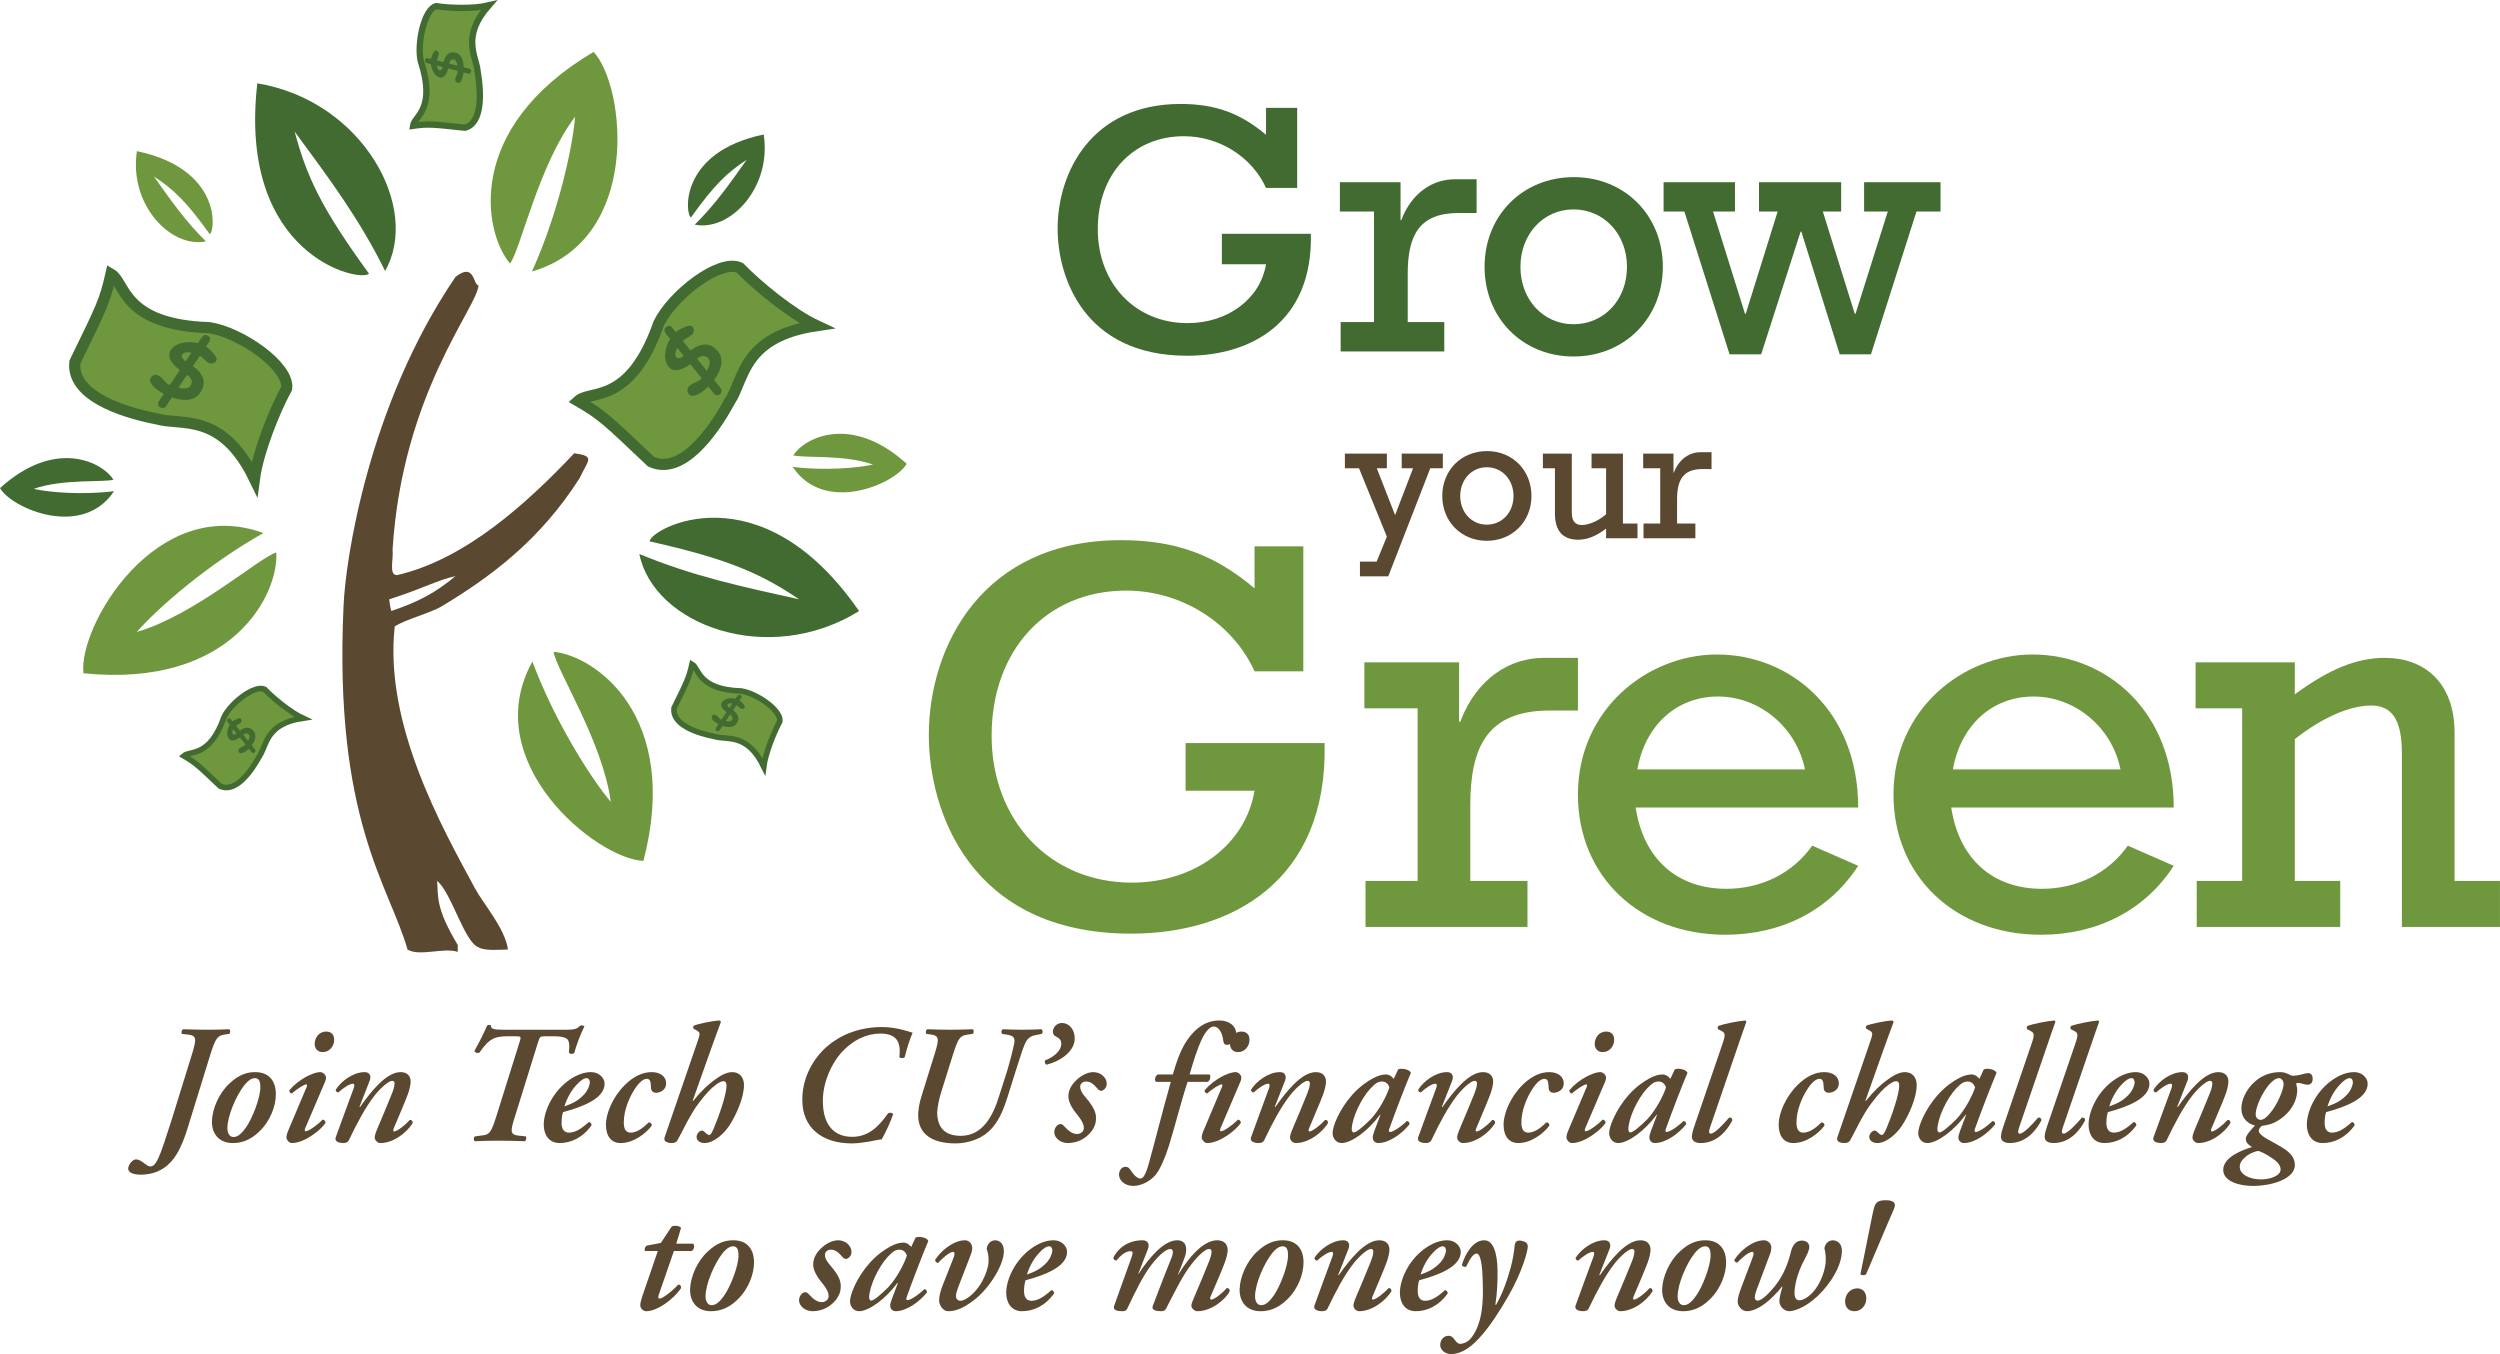 <?xml version="1.0" encoding="UTF-8"?>
<svg xmlns="http://www.w3.org/2000/svg" xmlns:xlink="http://www.w3.org/1999/xlink" width="223.01pt" height="120.79pt" viewBox="0 0 223.01 120.79" version="1.1">
<defs>
<clipPath id="clip1">
  <path d="M 195 58 L 223.012 58 L 223.012 83 L 195 83 Z M 195 58 "/>
</clipPath>
<clipPath id="clip2">
  <path d="M 128 110 L 137 110 L 137 120.789 L 128 120.789 Z M 128 110 "/>
</clipPath>
</defs>
<g id="surface1">
<path style=" stroke:none;fill-rule:nonzero;fill:rgb(43.5%,59.599%,24.3%);fill-opacity:1;" d="M 118.16 66.285 C 118.461 78.684 109.758 83.285 100.91 83.285 C 86.457 83.285 82.855 72.234 82.855 65.582 C 82.855 57.684 87.609 48.184 100.008 48.184 C 104.859 48.184 108.359 49.484 111.91 52.484 L 111.91 48.734 L 116.262 48.734 L 116.262 59.883 L 111.91 59.883 C 109.961 55.582 105.41 52.684 100.461 52.684 C 93.359 52.684 88.457 57.984 88.457 65.633 C 88.457 73.234 93.707 78.734 100.961 78.734 C 106.609 78.734 111.109 75.332 111.91 70.535 L 105.758 70.535 L 105.758 66.285 L 118.16 66.285 "/>
<path style=" stroke:none;fill-rule:nonzero;fill:rgb(43.5%,59.599%,24.3%);fill-opacity:1;" d="M 126.457 63.184 L 121.707 63.184 L 121.707 59.082 L 130.156 59.082 L 130.156 64.383 L 130.258 64.383 C 131.758 60.434 134.758 58.684 137.707 58.684 L 140.758 58.684 L 140.758 63.383 L 138.258 63.383 C 132.809 63.383 131.156 66.434 131.156 71.832 L 131.156 78.582 L 136.258 78.582 L 136.258 82.684 L 121.809 82.684 L 121.809 78.582 L 126.457 78.582 L 126.457 63.184 "/>
<path style=" stroke:none;fill-rule:nonzero;fill:rgb(43.5%,59.599%,24.3%);fill-opacity:1;" d="M 145.906 72.035 C 146.605 76.633 149.605 79.285 154.008 79.285 C 157.059 79.285 159.906 77.934 161.656 75.434 L 165.758 77.234 C 163.207 81.184 158.957 83.383 153.906 83.383 C 146.258 83.383 140.758 78.184 140.758 70.883 C 140.758 63.234 147.008 58.383 153.156 58.383 C 159.707 58.383 165.758 63.383 165.758 72.035 Z M 161.008 68.633 C 160.258 64.883 156.957 62.133 153.258 62.133 C 149.559 62.133 146.758 64.684 146.059 68.633 L 161.008 68.633 "/>
<path style=" stroke:none;fill-rule:nonzero;fill:rgb(43.5%,59.599%,24.3%);fill-opacity:1;" d="M 174.059 72.035 C 174.758 76.633 177.758 79.285 182.156 79.285 C 185.207 79.285 188.059 77.934 189.809 75.434 L 193.906 77.234 C 191.359 81.184 187.105 83.383 182.059 83.383 C 174.406 83.383 168.906 78.184 168.906 70.883 C 168.906 63.234 175.156 58.383 181.309 58.383 C 187.855 58.383 193.906 63.383 193.906 72.035 Z M 189.156 68.633 C 188.406 64.883 185.105 62.133 181.406 62.133 C 177.707 62.133 174.906 64.684 174.207 68.633 L 189.156 68.633 "/>
<g clip-path="url(#clip1)" clip-rule="nonzero">
<path style=" stroke:none;fill-rule:nonzero;fill:rgb(43.5%,59.599%,24.3%);fill-opacity:1;" d="M 204.707 61.934 C 207.855 59.633 210.258 58.684 212.758 58.684 C 216.109 58.684 218.957 60.734 218.957 65.383 L 218.957 78.582 L 223.008 78.582 L 223.008 82.684 L 214.258 82.684 L 214.258 67.234 C 214.258 64.234 213.406 62.934 211.508 62.934 C 209.605 62.934 207.105 64.035 204.707 65.934 L 204.707 78.582 L 208.758 78.582 L 208.758 82.684 L 195.957 82.684 L 195.957 78.582 L 200.008 78.582 L 200.008 63.184 L 195.855 63.184 L 195.855 59.082 L 204.707 59.082 L 204.707 61.934 "/>
</g>
<path style=" stroke:none;fill-rule:nonzero;fill:rgb(25.899%,42%,19.6%);fill-opacity:1;" d="M 116.934 20.855 C 117.125 28.793 111.559 31.734 105.895 31.734 C 96.645 31.734 94.344 24.664 94.344 20.406 C 94.344 15.352 97.383 9.273 105.316 9.273 C 108.422 9.273 110.66 10.105 112.934 12.023 L 112.934 9.625 L 115.715 9.625 L 115.715 16.762 L 112.934 16.762 C 111.684 14.008 108.773 12.152 105.605 12.152 C 101.062 12.152 97.926 15.547 97.926 20.441 C 97.926 25.305 101.285 28.824 105.926 28.824 C 109.539 28.824 112.422 26.648 112.934 23.574 L 108.996 23.574 L 108.996 20.855 L 116.934 20.855 "/>
<path style=" stroke:none;fill-rule:nonzero;fill:rgb(25.899%,42%,19.6%);fill-opacity:1;" d="M 122.566 18.871 L 119.523 18.871 L 119.523 16.25 L 124.934 16.25 L 124.934 19.641 L 124.996 19.641 C 125.957 17.113 127.879 15.992 129.766 15.992 L 131.719 15.992 L 131.719 19 L 130.117 19 C 126.629 19 125.574 20.953 125.574 24.41 L 125.574 28.727 L 128.836 28.727 L 128.836 31.352 L 119.59 31.352 L 119.59 28.727 L 122.566 28.727 L 122.566 18.871 "/>
<path style=" stroke:none;fill-rule:nonzero;fill:rgb(25.899%,42%,19.6%);fill-opacity:1;" d="M 140.395 15.801 C 144.938 15.801 148.332 19.227 148.332 23.801 C 148.332 28.375 144.906 31.801 140.363 31.801 C 135.82 31.801 132.43 28.375 132.43 23.801 C 132.43 19.227 135.82 15.801 140.395 15.801 Z M 140.363 28.922 C 143.082 28.922 145.133 26.746 145.133 23.801 C 145.133 20.887 143.082 18.68 140.363 18.68 C 137.676 18.68 135.629 20.887 135.629 23.801 C 135.629 26.746 137.676 28.922 140.363 28.922 "/>
<path style=" stroke:none;fill-rule:nonzero;fill:rgb(25.899%,42%,19.6%);fill-opacity:1;" d="M 150.254 18.871 L 148.398 18.871 L 148.398 16.25 L 154.766 16.25 L 154.766 18.871 L 152.812 18.871 L 155.66 27.992 L 155.727 27.992 L 158.574 18.871 L 156.91 18.871 L 156.91 16.25 L 164.238 16.25 L 164.238 18.871 L 162.605 18.871 L 165.453 27.992 L 165.52 27.992 L 168.398 18.871 L 166.285 18.871 L 166.285 16.25 L 173.102 16.25 L 173.102 18.871 L 170.957 18.871 L 166.895 31.609 L 164.109 31.609 L 160.688 20.664 L 160.621 20.664 L 157.102 31.609 L 154.285 31.609 L 150.254 18.871 "/>
<path style=" stroke:none;fill-rule:nonzero;fill:rgb(35.699%,28.2%,19.199%);fill-opacity:1;" d="M 121.23 41.773 L 119.969 41.773 L 119.969 40.461 L 123.715 40.461 L 123.715 41.773 L 122.816 41.773 L 124.449 45.953 L 126.051 41.773 L 125.039 41.773 L 125.039 40.461 L 128.707 40.461 L 128.707 41.773 L 127.586 41.773 L 123.84 51.41 L 121.312 51.41 L 121.312 50.098 L 122.801 50.098 L 123.715 47.871 L 121.23 41.773 "/>
<path style=" stroke:none;fill-rule:nonzero;fill:rgb(35.699%,28.2%,19.199%);fill-opacity:1;" d="M 132.645 40.238 C 134.918 40.238 136.613 41.949 136.613 44.242 C 136.613 46.527 134.898 48.242 132.629 48.242 C 130.355 48.242 128.656 46.527 128.656 44.242 C 128.656 41.949 130.355 40.238 132.645 40.238 Z M 132.629 46.801 C 133.988 46.801 135.012 45.711 135.012 44.242 C 135.012 42.785 133.988 41.68 132.629 41.68 C 131.281 41.68 130.258 42.785 130.258 44.242 C 130.258 45.711 131.281 46.801 132.629 46.801 "/>
<path style=" stroke:none;fill-rule:nonzero;fill:rgb(35.699%,28.2%,19.199%);fill-opacity:1;" d="M 146.07 48.016 L 143.27 48.016 L 143.27 47.152 C 142.422 47.809 141.59 48.145 140.805 48.145 C 139.426 48.145 138.707 47.395 138.707 45.809 L 138.707 41.773 L 137.633 41.773 L 137.633 40.461 L 140.211 40.461 L 140.211 45.73 C 140.211 46.496 140.531 46.832 141.105 46.832 C 141.73 46.832 142.598 46.465 143.27 45.871 L 143.27 41.773 L 141.973 41.773 L 141.973 40.461 L 144.773 40.461 L 144.773 46.703 L 146.07 46.703 L 146.07 48.016 "/>
<path style=" stroke:none;fill-rule:nonzero;fill:rgb(35.699%,28.2%,19.199%);fill-opacity:1;" d="M 148.098 41.773 L 146.578 41.773 L 146.578 40.461 L 149.281 40.461 L 149.281 42.16 L 149.312 42.16 C 149.797 40.895 150.758 40.336 151.699 40.336 L 152.676 40.336 L 152.676 41.84 L 151.875 41.84 C 150.133 41.84 149.602 42.816 149.602 44.543 L 149.602 46.703 L 151.234 46.703 L 151.234 48.016 L 146.609 48.016 L 146.609 46.703 L 148.098 46.703 L 148.098 41.773 "/>
<path style=" stroke:none;fill-rule:evenodd;fill:rgb(25.899%,42%,19.6%);fill-opacity:1;" d="M 57.949 48.293 C 64.941 49.867 67.82 51.129 71.285 53.461 C 66.117 52.316 61.82 51.402 57.031 49.418 C 58.297 55.734 68.496 59.543 76.633 54.512 C 67.805 41.727 57.984 47.172 57.949 48.293 "/>
<path style=" stroke:none;fill-rule:evenodd;fill:rgb(25.899%,42%,19.6%);fill-opacity:1;" d="M 32.918 24.41 C 28.695 18.621 27.359 15.777 26.285 11.738 C 29.422 16.004 32.055 19.523 34.352 24.168 C 37.555 18.582 32.391 9.004 22.953 7.43 C 21.176 22.863 32.156 25.234 32.918 24.41 "/>
<path style=" stroke:none;fill-rule:evenodd;fill:rgb(35.699%,28.2%,19.199%);fill-opacity:1;" d="M 45.316 84.699 C 45.016 82.742 43.16 80.715 42.344 79.199 C 39.445 73.824 34.25 64.625 35.211 55.883 C 36.172 55.246 38.414 54.684 39.406 54.082 C 43.73 51.477 48.152 48.238 51.711 42.641 C 52.48 40.992 53.129 40.707 51.227 40.43 C 46.984 44.93 41.473 49.914 35.422 51.301 C 34.66 51.312 35.113 49.938 35.02 49.008 C 35.902 35.027 42.637 27.355 42.68 25.449 C 42.203 25.449 42.352 23.336 40.629 24.707 C 32.816 36.176 30.793 50.105 30.645 54.082 C 29.766 73.191 34.754 79.043 36.352 84.699 C 37.387 85.355 39.57 84.496 40.832 84.91 C 40.832 84.699 40.832 84.492 40.832 84.289 C 38.844 81.008 39.098 79.949 38.996 78.582 C 40.289 79.652 41.41 84.016 42.668 84.492 C 43.172 84.832 44.48 84.727 45.316 84.699 Z M 34.719 53.461 C 37.812 52.473 39.066 51.719 40.629 51.395 C 38.84 52.871 37.348 53.684 34.922 54.496 C 34.922 54.621 34.781 54.109 34.719 53.461 "/>
<path style=" stroke:none;fill-rule:evenodd;fill:rgb(43.5%,59.599%,24.3%);fill-opacity:1;" d="M 49.383 58.145 C 49.605 59.738 53.773 66.16 54.484 71.527 C 52.676 69.387 49.457 64.289 47.492 59.012 C 42.535 67.977 53.234 76.645 57.398 76.793 C 60.777 63.805 53.012 58.461 49.383 58.145 "/>
<path style=" stroke:none;fill-rule:evenodd;fill:rgb(43.5%,59.599%,24.3%);fill-opacity:1;" d="M 45.496 23.508 C 46.461 22.219 48.027 14.727 51.301 10.414 C 51.078 13.207 49.773 19.094 47.449 24.223 C 57.281 21.355 55.797 7.664 52.949 4.629 C 41.395 11.465 43.145 20.727 45.496 23.508 "/>
<path style=" stroke:none;fill-rule:evenodd;fill:rgb(25.899%,42%,19.6%);fill-opacity:1;" d="M 61.637 19.398 C 63.719 16.484 64.855 15.402 66.605 14.254 C 65.074 16.414 63.82 18.219 61.973 20.039 C 65.133 20.68 68.863 16.723 68.125 11.996 C 60.52 13.582 61.125 19.164 61.637 19.398 "/>
<path style=" stroke:none;fill-rule:evenodd;fill:rgb(43.5%,59.599%,24.3%);fill-opacity:1;" d="M 70.762 40.613 C 71.52 40.883 75.328 40.52 77.875 41.441 C 76.508 41.75 73.504 42 70.711 41.648 C 73.539 45.922 79.855 43.18 80.883 41.371 C 75.902 36.867 71.738 39.078 70.762 40.613 "/>
<path style=" stroke:none;fill-rule:evenodd;fill:rgb(43.5%,59.599%,24.3%);fill-opacity:1;" d="M 12.215 13.484 C 11.477 18.211 15.207 22.172 18.367 21.531 C 16.523 19.711 15.266 17.906 13.734 15.746 C 15.484 16.891 16.621 17.973 18.707 20.887 C 19.215 20.656 19.82 15.07 12.215 13.484 "/>
<path style=" stroke:none;fill-rule:evenodd;fill:rgb(25.899%,42%,19.6%);fill-opacity:1;" d="M 0 43.539 C 1.027 45.348 7.344 48.09 10.172 43.816 C 7.379 44.168 4.375 43.922 3.008 43.613 C 5.555 42.688 9.363 43.051 10.121 42.785 C 9.141 41.246 4.98 39.035 0 43.539 "/>
<path style=" stroke:none;fill-rule:evenodd;fill:rgb(43.5%,59.599%,24.3%);fill-opacity:1;" d="M 24.645 49.277 C 23.105 49.746 17.398 54.852 12.203 56.375 C 14.039 54.262 18.582 50.301 23.496 47.551 C 13.879 44.02 6.953 55.93 7.445 60.059 C 20.801 61.41 24.887 52.918 24.645 49.277 "/>
<path style=" stroke:none;fill-rule:evenodd;fill:rgb(43.5%,59.599%,24.3%);fill-opacity:1;" d="M 58.766 28.844 C 56.203 36.172 52.668 34.762 51.57 35.77 C 53.738 37.035 54.156 37.469 58.086 41.191 C 60.754 42.383 63.465 38.785 65.109 35.766 C 66.391 33.848 66.219 30.027 72.828 29.051 C 70.621 28.02 67.582 25.523 65.992 23.887 C 64.199 23.055 59.992 26.316 58.766 28.844 "/>
<path style="fill:none;stroke-width:10;stroke-linecap:butt;stroke-linejoin:miter;stroke:rgb(25.899%,42%,19.6%);stroke-opacity:1;stroke-miterlimit:4;" d="M 587.656 919.462 C 562.031 846.181 526.68 860.283 515.703 850.205 C 537.383 837.548 541.562 833.212 580.859 795.986 C 607.539 784.072 634.648 820.048 651.094 850.244 C 663.906 869.423 662.188 907.627 728.281 917.392 C 706.211 927.705 675.82 952.666 659.922 969.033 C 641.992 977.353 599.922 944.736 587.656 919.462 Z M 587.656 919.462 " transform="matrix(0.1,0,0,-0.1,0,120.79)"/>
<path style=" stroke:none;fill-rule:nonzero;fill:rgb(25.899%,42%,19.6%);fill-opacity:1;" d="M 64.043 31.336 C 64.332 31.695 64.422 32.121 64.32 32.617 C 64.238 33.02 64.031 33.445 63.699 33.887 L 64.273 34.602 C 64.434 34.805 64.41 34.996 64.203 35.18 C 64.113 35.262 64.016 35.285 63.906 35.258 C 63.816 35.234 63.746 35.188 63.688 35.117 L 63.184 34.484 C 63.113 34.551 63.047 34.613 62.98 34.672 C 62.617 34.996 62.293 35.195 62.012 35.27 C 61.754 35.344 61.57 35.305 61.457 35.164 C 61.238 34.891 61.273 34.629 61.555 34.375 C 61.633 34.312 61.781 34.227 62 34.125 C 62.223 34.027 62.359 33.953 62.414 33.906 C 62.465 33.863 62.516 33.805 62.582 33.734 L 61.574 32.477 C 61.242 32.734 60.914 32.902 60.598 32.98 C 60.18 33.082 59.863 32.996 59.645 32.723 C 59.395 32.406 59.289 32.004 59.34 31.508 C 59.383 31.07 59.527 30.645 59.773 30.23 L 59.398 29.762 C 59.219 29.539 59.23 29.34 59.43 29.164 C 59.617 28.996 59.801 29.023 59.98 29.246 L 60.281 29.621 C 60.496 29.453 60.754 29.309 61.051 29.184 C 61.43 29.023 61.676 29.008 61.781 29.141 C 61.867 29.25 61.906 29.375 61.895 29.516 C 61.879 29.656 61.82 29.773 61.719 29.863 C 61.633 29.941 61.496 30.031 61.312 30.133 C 61.117 30.242 60.98 30.328 60.902 30.395 L 61.602 31.27 C 61.629 31.246 61.648 31.23 61.664 31.219 C 62.09 30.898 62.496 30.734 62.895 30.734 C 63.336 30.73 63.719 30.934 64.043 31.336 Z M 60.418 31.031 C 60.215 31.414 60.184 31.691 60.324 31.863 C 60.445 32.016 60.668 31.977 60.996 31.754 Z M 63.047 33.074 C 63.328 32.578 63.383 32.227 63.211 32.012 C 62.953 31.688 62.605 31.68 62.176 31.988 L 63.047 33.074 "/>
<path style=" stroke:none;fill-rule:evenodd;fill:rgb(43.5%,59.599%,24.3%);fill-opacity:1;" d="M 18.664 29.23 C 10.91 28.988 11.191 25.195 9.902 24.449 C 9.344 26.895 9.059 27.426 6.684 32.293 C 6.352 35.191 10.598 36.699 13.973 37.363 C 16.188 38.008 19.781 36.695 22.695 42.703 C 23.016 40.289 24.48 36.641 25.57 34.637 C 25.82 32.672 21.449 29.641 18.664 29.23 "/>
<path style="fill:none;stroke-width:10;stroke-linecap:butt;stroke-linejoin:miter;stroke:rgb(25.899%,42%,19.6%);stroke-opacity:1;stroke-miterlimit:4;" d="M 186.641 915.595 C 109.102 918.017 111.914 955.947 99.023 963.408 C 93.438 938.955 90.586 933.642 66.836 884.97 C 63.516 855.986 105.977 840.908 139.727 834.267 C 161.875 827.822 197.812 840.947 226.953 780.869 C 230.156 805.009 244.805 841.494 255.703 861.533 C 258.203 881.181 214.492 911.494 186.641 915.595 Z M 186.641 915.595 " transform="matrix(0.1,0,0,-0.1,0,120.79)"/>
<path style=" stroke:none;fill-rule:nonzero;fill:rgb(25.899%,42%,19.6%);fill-opacity:1;" d="M 17.875 35.012 C 17.617 35.395 17.238 35.613 16.738 35.664 C 16.328 35.707 15.859 35.637 15.34 35.453 L 14.832 36.211 C 14.688 36.426 14.496 36.465 14.258 36.32 C 14.156 36.258 14.098 36.172 14.094 36.059 C 14.09 35.969 14.113 35.887 14.164 35.809 L 14.613 35.141 C 14.531 35.094 14.449 35.051 14.375 35.004 C 13.957 34.754 13.672 34.504 13.512 34.258 C 13.367 34.035 13.348 33.848 13.449 33.695 C 13.645 33.406 13.902 33.359 14.23 33.555 C 14.316 33.605 14.438 33.723 14.602 33.902 C 14.766 34.086 14.875 34.195 14.934 34.23 C 14.992 34.266 15.062 34.301 15.152 34.34 L 16.047 33 C 15.699 32.762 15.441 32.5 15.273 32.219 C 15.051 31.855 15.035 31.523 15.234 31.23 C 15.457 30.898 15.809 30.68 16.297 30.578 C 16.73 30.484 17.18 30.496 17.648 30.609 L 17.984 30.109 C 18.141 29.875 18.336 29.824 18.562 29.961 C 18.777 30.09 18.809 30.273 18.648 30.512 L 18.383 30.91 C 18.605 31.066 18.824 31.266 19.031 31.516 C 19.297 31.828 19.387 32.055 19.289 32.199 C 19.215 32.312 19.105 32.387 18.969 32.414 C 18.828 32.445 18.699 32.426 18.582 32.355 C 18.48 32.293 18.355 32.191 18.207 32.047 C 18.043 31.895 17.918 31.789 17.832 31.734 L 17.207 32.664 C 17.234 32.68 17.258 32.695 17.273 32.707 C 17.707 33.02 17.984 33.359 18.105 33.734 C 18.238 34.156 18.164 34.582 17.875 35.012 Z M 17.078 31.465 C 16.652 31.383 16.379 31.438 16.254 31.625 C 16.148 31.785 16.25 31.988 16.559 32.23 Z M 15.918 34.586 C 16.477 34.707 16.828 34.652 16.98 34.422 C 17.215 34.078 17.117 33.746 16.695 33.43 L 15.918 34.586 "/>
<path style=" stroke:none;fill-rule:evenodd;fill:rgb(43.5%,59.599%,24.3%);fill-opacity:1;" d="M 19.988 63.965 C 18.707 67.625 16.941 66.926 16.391 67.426 C 17.473 68.059 17.684 68.273 19.648 70.137 C 20.98 70.734 22.34 68.934 23.16 67.426 C 23.801 66.465 23.715 64.555 27.02 64.066 C 25.914 63.555 24.395 62.305 23.602 61.484 C 22.703 61.07 20.602 62.699 19.988 63.965 "/>
<path style="fill:none;stroke-width:5;stroke-linecap:butt;stroke-linejoin:miter;stroke:rgb(25.899%,42%,19.6%);stroke-opacity:1;stroke-miterlimit:4;" d="M 199.883 568.252 C 187.07 531.65 169.414 538.642 163.906 533.642 C 174.727 527.314 176.836 525.166 196.484 506.533 C 209.805 500.556 223.398 518.564 231.602 533.642 C 238.008 543.252 237.148 562.353 270.195 567.236 C 259.141 572.353 243.945 584.853 236.016 593.056 C 227.031 597.197 206.016 580.908 199.883 568.252 Z M 199.883 568.252 " transform="matrix(0.1,0,0,-0.1,0,120.79)"/>
<path style=" stroke:none;fill-rule:nonzero;fill:rgb(25.899%,42%,19.6%);fill-opacity:1;" d="M 22.625 65.211 C 22.77 65.391 22.816 65.605 22.766 65.852 C 22.723 66.055 22.621 66.262 22.453 66.484 L 22.742 66.84 C 22.82 66.941 22.809 67.039 22.707 67.129 C 22.66 67.172 22.613 67.184 22.559 67.172 C 22.516 67.16 22.477 67.133 22.449 67.102 L 22.195 66.785 C 22.164 66.816 22.129 66.852 22.094 66.879 C 21.914 67.039 21.754 67.137 21.609 67.18 C 21.48 67.211 21.391 67.195 21.332 67.121 C 21.223 66.988 21.242 66.855 21.383 66.73 C 21.422 66.695 21.496 66.656 21.605 66.605 C 21.719 66.555 21.785 66.516 21.812 66.492 C 21.836 66.473 21.863 66.441 21.895 66.41 L 21.391 65.777 C 21.227 65.91 21.062 65.992 20.902 66.035 C 20.695 66.082 20.535 66.043 20.426 65.902 C 20.301 65.746 20.25 65.543 20.273 65.297 C 20.297 65.074 20.367 64.863 20.492 64.66 L 20.305 64.422 C 20.215 64.309 20.219 64.211 20.32 64.121 C 20.414 64.039 20.508 64.055 20.594 64.164 L 20.746 64.352 C 20.855 64.27 20.98 64.195 21.133 64.133 C 21.32 64.055 21.441 64.047 21.496 64.113 C 21.539 64.168 21.559 64.23 21.551 64.301 C 21.543 64.371 21.516 64.43 21.465 64.477 C 21.422 64.512 21.352 64.555 21.262 64.609 C 21.164 64.664 21.094 64.707 21.055 64.738 L 21.406 65.176 C 21.418 65.164 21.43 65.156 21.438 65.148 C 21.648 64.992 21.855 64.91 22.051 64.91 C 22.273 64.91 22.465 65.008 22.625 65.211 Z M 20.812 65.059 C 20.711 65.246 20.695 65.387 20.766 65.477 C 20.828 65.551 20.938 65.531 21.102 65.422 Z M 22.129 66.078 C 22.27 65.832 22.297 65.652 22.211 65.547 C 22.082 65.387 21.91 65.379 21.695 65.535 L 22.129 66.078 "/>
<path style=" stroke:none;fill-rule:evenodd;fill:rgb(43.5%,59.599%,24.3%);fill-opacity:1;" d="M 66.113 61.641 C 62.234 61.52 62.379 59.621 61.73 59.25 C 61.453 60.477 61.312 60.738 60.125 63.172 C 59.957 64.621 62.082 65.375 63.77 65.707 C 64.879 66.027 66.672 65.375 68.129 68.379 C 68.289 67.172 69.023 65.348 69.566 64.344 C 69.691 63.363 67.508 61.848 66.113 61.641 "/>
<path style="fill:none;stroke-width:5;stroke-linecap:butt;stroke-linejoin:miter;stroke:rgb(25.899%,42%,19.6%);stroke-opacity:1;stroke-miterlimit:4;" d="M 661.133 591.494 C 622.344 592.705 623.789 611.689 617.305 615.4 C 614.531 603.134 613.125 600.517 601.25 576.181 C 599.57 561.689 620.82 554.15 637.695 550.83 C 648.789 547.627 666.719 554.15 681.289 524.111 C 682.891 536.181 690.234 554.423 695.664 564.462 C 696.914 574.267 675.078 589.423 661.133 591.494 Z M 661.133 591.494 " transform="matrix(0.1,0,0,-0.1,0,120.79)"/>
<path style=" stroke:none;fill-rule:nonzero;fill:rgb(25.899%,42%,19.6%);fill-opacity:1;" d="M 65.719 64.535 C 65.594 64.727 65.402 64.832 65.152 64.859 C 64.945 64.879 64.715 64.844 64.453 64.75 L 64.199 65.133 C 64.125 65.242 64.031 65.258 63.91 65.188 C 63.859 65.156 63.832 65.113 63.828 65.055 C 63.828 65.012 63.84 64.969 63.863 64.93 L 64.09 64.598 C 64.047 64.574 64.008 64.551 63.969 64.527 C 63.762 64.402 63.617 64.277 63.539 64.152 C 63.469 64.043 63.457 63.949 63.508 63.871 C 63.602 63.73 63.734 63.703 63.898 63.805 C 63.941 63.828 64.004 63.887 64.082 63.98 C 64.164 64.066 64.219 64.121 64.25 64.141 C 64.277 64.16 64.312 64.176 64.355 64.195 L 64.805 63.527 C 64.633 63.406 64.504 63.277 64.418 63.137 C 64.305 62.953 64.301 62.789 64.398 62.641 C 64.512 62.477 64.688 62.367 64.93 62.312 C 65.148 62.27 65.371 62.273 65.605 62.332 L 65.773 62.082 C 65.852 61.961 65.949 61.938 66.062 62.004 C 66.172 62.07 66.188 62.164 66.105 62.281 L 65.973 62.484 C 66.086 62.559 66.195 62.66 66.297 62.785 C 66.43 62.938 66.473 63.055 66.426 63.125 C 66.391 63.184 66.336 63.219 66.266 63.234 C 66.195 63.246 66.133 63.238 66.074 63.203 C 66.023 63.176 65.961 63.121 65.887 63.051 C 65.805 62.977 65.738 62.922 65.699 62.891 L 65.387 63.359 C 65.402 63.367 65.41 63.375 65.418 63.379 C 65.637 63.535 65.777 63.703 65.836 63.895 C 65.902 64.105 65.863 64.316 65.719 64.535 Z M 65.32 62.758 C 65.109 62.719 64.973 62.746 64.91 62.836 C 64.855 62.918 64.906 63.02 65.062 63.141 Z M 64.742 64.32 C 65.02 64.379 65.199 64.352 65.273 64.238 C 65.391 64.062 65.34 63.898 65.129 63.742 L 64.742 64.32 "/>
<path style=" stroke:none;fill-rule:evenodd;fill:rgb(43.5%,59.599%,24.3%);fill-opacity:1;" d="M 37.531 5.438 C 38.949 9.746 36.965 10.363 36.844 11.223 C 38.199 11.031 38.523 11.078 41.477 11.391 C 43.02 10.984 42.941 8.348 42.605 6.359 C 42.492 5.012 41.109 3.309 43.59 0.484 C 42.297 0.801 40.145 0.738 38.906 0.551 C 37.859 0.812 37.184 3.828 37.531 5.438 "/>
<path style="fill:none;stroke-width:5.657;stroke-linecap:butt;stroke-linejoin:miter;stroke:rgb(25.899%,42%,19.6%);stroke-opacity:1;stroke-miterlimit:4;" d="M 375.312 1153.525 C 389.492 1110.439 369.648 1104.267 368.438 1095.673 C 381.992 1097.588 385.234 1097.119 414.766 1093.994 C 430.195 1098.056 429.414 1124.423 426.055 1144.306 C 424.922 1157.783 411.094 1174.814 435.898 1203.056 C 422.969 1199.892 401.445 1200.517 389.062 1202.392 C 378.594 1199.775 371.836 1169.619 375.312 1153.525 Z M 375.312 1153.525 " transform="matrix(0.1,0,0,-0.1,0,120.79)"/>
<path style=" stroke:none;fill-rule:nonzero;fill:rgb(25.899%,42%,19.6%);fill-opacity:1;" d="M 40.633 4.695 C 40.879 4.758 41.066 4.922 41.191 5.188 C 41.293 5.402 41.352 5.676 41.359 5.996 L 41.848 6.121 C 41.988 6.156 42.043 6.254 42.02 6.414 C 42.008 6.484 41.973 6.531 41.918 6.559 C 41.875 6.578 41.824 6.582 41.777 6.57 L 41.348 6.461 C 41.34 6.516 41.332 6.57 41.324 6.621 C 41.281 6.898 41.211 7.105 41.117 7.242 C 41.031 7.367 40.941 7.418 40.844 7.395 C 40.656 7.348 40.582 7.211 40.617 6.992 C 40.625 6.938 40.66 6.844 40.719 6.719 C 40.781 6.594 40.812 6.508 40.82 6.469 C 40.824 6.43 40.828 6.387 40.832 6.328 L 39.973 6.109 C 39.918 6.348 39.836 6.543 39.727 6.691 C 39.586 6.891 39.422 6.965 39.234 6.918 C 39.02 6.859 38.836 6.711 38.688 6.465 C 38.555 6.246 38.469 5.996 38.438 5.719 L 38.113 5.633 C 37.961 5.598 37.898 5.5 37.922 5.348 C 37.945 5.203 38.035 5.148 38.184 5.188 L 38.445 5.254 C 38.477 5.098 38.535 4.938 38.621 4.773 C 38.727 4.562 38.824 4.469 38.918 4.492 C 38.992 4.512 39.051 4.555 39.094 4.625 C 39.137 4.695 39.152 4.77 39.137 4.852 C 39.125 4.914 39.102 5.008 39.055 5.121 C 39.012 5.238 38.984 5.328 38.973 5.387 L 39.57 5.539 C 39.574 5.523 39.578 5.508 39.578 5.496 C 39.648 5.195 39.77 4.973 39.938 4.832 C 40.125 4.672 40.355 4.625 40.633 4.695 Z M 38.984 5.855 C 39.027 6.105 39.109 6.246 39.23 6.273 C 39.332 6.301 39.414 6.203 39.477 5.984 Z M 40.805 5.855 C 40.754 5.527 40.656 5.344 40.512 5.305 C 40.289 5.25 40.141 5.371 40.062 5.664 L 40.805 5.855 "/>
<path style=" stroke:none;fill-rule:nonzero;fill:rgb(35.699%,28.2%,19.199%);fill-opacity:1;" d="M 16.773 100.512 C 16.504 101.41 16.203 102.219 15.77 102.941 C 15.078 104.082 14.043 104.785 12.527 104.785 C 11.988 104.785 11.434 104.637 11.434 104.246 C 11.434 104.051 11.555 103.84 11.703 103.66 C 11.852 103.512 11.988 103.422 12.141 103.422 C 12.379 103.422 12.59 103.57 12.797 103.719 C 13.039 103.898 13.203 104.051 13.445 104.051 C 13.805 104.051 14.074 103.48 14.344 102.789 C 14.449 102.535 14.824 101.426 15.32 99.867 L 17.133 94.016 C 17.523 92.711 17.57 92.379 16.773 92.289 L 16.234 92.23 C 16.145 92.109 16.203 91.887 16.324 91.812 C 17.223 91.84 17.84 91.855 18.574 91.855 C 19.293 91.855 19.895 91.84 20.449 91.812 C 20.57 91.902 20.57 92.172 20.418 92.23 L 20.09 92.277 C 19.414 92.379 19.246 92.562 18.781 94.016 L 16.773 100.512 "/>
<path style=" stroke:none;fill-rule:nonzero;fill:rgb(35.699%,28.2%,19.199%);fill-opacity:1;" d="M 20.48 96.641 C 21.336 95.832 22.086 95.637 22.762 95.637 C 24.094 95.637 24.637 96.551 24.605 97.676 C 24.605 98.605 24.141 99.969 23.137 100.93 C 22.266 101.785 21.426 101.965 20.766 101.965 C 19.504 101.965 18.875 101.094 18.906 100 C 18.934 98.906 19.551 97.48 20.48 96.641 Z M 21.965 100.539 C 22.504 99.762 23.223 97.961 23.223 96.984 C 23.223 96.582 23.164 96.176 22.746 96.176 C 22.473 96.176 22.16 96.34 21.77 96.836 C 21.066 97.75 20.285 99.535 20.285 100.645 C 20.285 101.094 20.48 101.426 20.824 101.426 C 21.184 101.426 21.516 101.184 21.965 100.539 "/>
<path style=" stroke:none;fill-rule:nonzero;fill:rgb(35.699%,28.2%,19.199%);fill-opacity:1;" d="M 27.23 100.629 C 27.168 100.781 27.156 100.914 27.273 100.914 C 27.516 100.914 28.34 100.344 28.773 99.879 C 28.941 99.879 29.059 100.031 29.031 100.18 C 28.609 100.809 27.168 101.965 26.031 101.965 C 25.773 101.965 25.551 101.637 25.551 101.5 C 25.551 101.336 25.582 101.172 25.684 100.914 L 27.352 96.969 C 27.41 96.82 27.41 96.73 27.32 96.73 C 27.141 96.73 26.512 97.121 26.031 97.539 C 25.879 97.539 25.773 97.359 25.82 97.242 C 26.629 96.297 27.906 95.637 28.578 95.637 C 28.789 95.637 29.031 95.844 29.074 96.055 C 29.105 96.176 29.059 96.387 28.91 96.699 Z M 28.07 93.117 C 28.07 92.605 28.43 92.02 29.09 92.02 C 29.539 92.02 29.809 92.277 29.809 92.754 C 29.809 93.324 29.391 93.852 28.789 93.852 C 28.309 93.852 28.07 93.504 28.07 93.117 "/>
<path style=" stroke:none;fill-rule:nonzero;fill:rgb(35.699%,28.2%,19.199%);fill-opacity:1;" d="M 36.633 96.477 C 36.633 96.762 36.516 97.27 36.363 97.66 C 36.094 98.395 35.375 100.031 35.133 100.629 C 35.059 100.809 35.043 100.93 35.164 100.93 C 35.406 100.93 36.125 100.391 36.543 99.91 C 36.723 99.879 36.816 100 36.816 100.18 C 36.305 101.02 35.105 101.965 33.934 101.965 C 33.664 101.965 33.426 101.695 33.426 101.484 C 33.426 101.305 33.484 101.094 33.695 100.602 C 34.086 99.699 34.594 98.457 34.953 97.57 C 35.074 97.27 35.195 96.91 35.195 96.672 C 35.195 96.535 35.164 96.414 34.984 96.414 C 34.73 96.414 34.086 96.879 33.395 97.75 C 32.586 98.801 31.848 100.18 31.113 101.727 C 31.023 101.906 30.844 101.965 30.605 101.965 C 30.336 101.965 29.809 101.875 29.945 101.457 C 30.004 101.262 31.387 97.539 31.535 97.121 C 31.625 96.879 31.656 96.672 31.473 96.672 C 31.176 96.672 30.605 97.062 30.184 97.449 C 30.035 97.449 29.945 97.332 29.945 97.211 C 30.426 96.445 31.504 95.637 32.523 95.637 C 33.066 95.637 33.109 96.086 32.973 96.414 L 32.059 98.742 L 32.121 98.742 C 33.066 97.406 34.445 95.637 35.734 95.637 C 36.395 95.637 36.633 96.055 36.633 96.477 "/>
<path style=" stroke:none;fill-rule:nonzero;fill:rgb(35.699%,28.2%,19.199%);fill-opacity:1;" d="M 50.602 91.855 C 51.277 91.855 51.484 91.766 51.758 91.496 C 51.844 91.438 52.07 91.465 52.133 91.555 C 51.844 92.098 51.367 93.34 51.246 93.895 C 51.156 94.047 50.84 94.047 50.75 93.895 C 50.809 93.281 50.809 92.801 50.527 92.637 C 50.301 92.5 49.926 92.441 49.445 92.441 L 48.621 92.441 C 48.172 92.441 48.156 92.473 47.992 92.98 L 45.938 99.594 C 45.516 100.902 45.484 101.23 46.281 101.305 L 46.91 101.367 C 46.984 101.484 46.941 101.727 46.82 101.801 C 45.848 101.77 45.215 101.754 44.496 101.754 C 43.777 101.754 43.176 101.77 42.352 101.801 C 42.23 101.711 42.23 101.426 42.383 101.367 L 42.98 101.289 C 43.656 101.23 43.805 101.051 44.27 99.594 L 46.34 92.98 C 46.508 92.473 46.492 92.441 45.98 92.441 L 45.215 92.441 C 44.691 92.441 44.27 92.5 43.926 92.695 C 43.508 92.922 43.207 93.281 42.77 93.895 C 42.621 93.984 42.352 93.895 42.32 93.746 C 42.77 92.949 43.207 92.066 43.445 91.496 C 43.508 91.406 43.688 91.406 43.805 91.465 C 43.777 91.766 43.957 91.855 44.93 91.855 L 50.602 91.855 "/>
<path style=" stroke:none;fill-rule:nonzero;fill:rgb(35.699%,28.2%,19.199%);fill-opacity:1;" d="M 48.504 100.332 C 48.504 99.207 49.207 97.527 50.633 96.445 C 51.457 95.832 52.164 95.637 52.73 95.637 C 53.453 95.637 53.934 96.176 53.934 96.672 C 53.934 98.02 51.895 98.754 50.227 99.207 C 50.152 99.414 50.094 99.762 50.094 100.18 C 50.094 100.734 50.332 101.035 50.754 101.035 C 51.293 101.035 51.832 100.719 52.523 100.09 C 52.672 100.09 52.793 100.242 52.762 100.391 C 51.953 101.516 50.902 101.965 49.914 101.965 C 48.922 101.965 48.504 101.156 48.504 100.332 Z M 51.426 96.777 C 50.871 97.359 50.512 98.156 50.348 98.695 C 51.113 98.426 51.578 98.172 52.059 97.676 C 52.434 97.301 52.613 96.789 52.613 96.551 C 52.613 96.355 52.523 96.176 52.328 96.176 C 52.117 96.176 51.801 96.355 51.426 96.777 "/>
<path style=" stroke:none;fill-rule:nonzero;fill:rgb(35.699%,28.2%,19.199%);fill-opacity:1;" d="M 54.051 100.316 C 54.051 99.324 54.668 97.84 55.746 96.777 C 56.543 95.996 57.34 95.637 58.133 95.637 C 58.914 95.637 59.438 96.055 59.422 96.656 C 59.422 97.242 58.867 97.48 58.523 97.48 C 58.27 97.48 58.09 97.332 58.074 97.062 C 58.043 96.73 58.09 96.234 57.699 96.234 C 57.398 96.234 57.008 96.535 56.59 97.195 C 56.121 97.93 55.645 99.039 55.645 100.137 C 55.645 100.809 55.898 101.035 56.258 101.035 C 56.707 101.035 57.246 100.75 57.863 100.121 C 58.043 100.121 58.164 100.242 58.133 100.422 C 57.578 101.156 56.484 101.965 55.371 101.965 C 54.562 101.965 54.051 101.395 54.051 100.316 "/>
<path style=" stroke:none;fill-rule:nonzero;fill:rgb(35.699%,28.2%,19.199%);fill-opacity:1;" d="M 62.168 93.07 C 62.438 92.305 62.496 92.125 62.211 91.961 L 61.852 91.75 C 61.824 91.66 61.824 91.539 61.91 91.48 C 62.273 91.332 63.531 91.062 64.191 91.031 C 64.254 91.062 64.281 91.121 64.312 91.152 C 64.043 91.902 63.684 92.832 63.398 93.656 L 61.793 98.184 L 61.824 98.215 C 62.586 97.27 63.203 96.73 63.668 96.387 C 64.238 95.949 64.809 95.637 65.316 95.637 C 66.008 95.637 66.367 96.145 66.367 96.789 C 66.367 97.93 65.66 99.492 65.047 100.422 C 64.598 101.109 63.684 101.965 62.855 101.965 C 62.379 101.965 62.137 101.695 62.137 101.426 C 62.137 101.141 62.391 100.855 62.617 100.855 C 62.707 100.855 62.797 100.914 62.887 101.004 C 63.035 101.156 63.172 101.246 63.262 101.246 C 63.398 101.246 63.504 101.035 63.668 100.66 C 64.117 99.609 64.809 97.629 64.809 96.852 C 64.809 96.582 64.715 96.445 64.535 96.445 C 64.387 96.445 64.148 96.551 63.863 96.762 C 63.41 97.09 62.961 97.57 62.316 98.426 C 61.551 99.414 60.742 101.199 60.426 101.727 C 60.324 101.906 60.156 101.965 59.918 101.965 C 59.648 101.965 59.137 101.875 59.285 101.457 L 62.168 93.07 "/>
<path style=" stroke:none;fill-rule:nonzero;fill:rgb(35.699%,28.2%,19.199%);fill-opacity:1;" d="M 81.41 92.125 C 81.109 92.801 80.871 93.625 80.707 94.301 C 80.617 94.422 80.258 94.422 80.227 94.27 C 80.406 92.859 79.895 92.199 78.516 92.199 C 77.375 92.199 76.102 92.711 74.977 93.984 C 74.18 94.902 73.402 96.52 73.402 98.215 C 73.402 100.48 74.527 101.41 76.012 101.41 C 77.422 101.41 78.336 100.57 79.223 99.309 C 79.371 99.219 79.582 99.25 79.672 99.387 C 79.461 100.047 79.012 100.992 78.652 101.637 C 78.336 101.664 77.945 101.754 77.48 101.844 C 77.031 101.906 76.551 101.996 75.98 101.996 C 73.402 101.996 71.543 100.66 71.57 98.066 C 71.57 96.145 72.531 94.449 73.73 93.387 C 74.828 92.41 76.523 91.617 78.668 91.617 C 79.926 91.617 80.992 91.992 81.41 92.125 "/>
<path style=" stroke:none;fill-rule:nonzero;fill:rgb(35.699%,28.2%,19.199%);fill-opacity:1;" d="M 86.332 92.289 C 85.656 92.379 85.492 92.562 85.027 94.016 L 83.945 97.465 C 83.766 98.035 83.633 98.711 83.602 99.219 C 83.602 100.48 84.188 101.32 85.715 101.32 C 87.637 101.32 88.582 99.566 89.137 97.734 L 89.855 95.484 C 90.156 94.48 90.41 93.414 90.473 93.086 C 90.562 92.574 90.426 92.379 89.781 92.289 L 89.391 92.23 C 89.301 92.109 89.301 91.914 89.453 91.812 C 90.066 91.84 90.605 91.855 91.25 91.855 C 91.852 91.855 92.316 91.84 92.918 91.812 C 93.02 91.902 93.051 92.141 92.918 92.23 L 92.527 92.305 C 92.074 92.379 91.746 92.5 91.492 92.98 C 91.34 93.25 91.07 94.047 90.621 95.484 L 89.887 97.824 C 89.527 98.949 89.078 100.164 88.16 100.961 C 87.426 101.637 86.27 101.996 85.238 101.996 C 83.195 101.996 81.848 101.199 81.906 99.355 C 81.922 98.891 82.027 98.336 82.207 97.766 L 83.375 94.016 C 83.781 92.711 83.812 92.379 83.016 92.277 L 82.641 92.23 C 82.535 92.109 82.582 91.887 82.73 91.812 C 83.465 91.84 84.082 91.855 84.801 91.855 C 85.535 91.855 86.121 91.84 86.781 91.812 C 86.887 91.902 86.887 92.172 86.75 92.23 L 86.332 92.289 "/>
<path style=" stroke:none;fill-rule:nonzero;fill:rgb(35.699%,28.2%,19.199%);fill-opacity:1;" d="M 93.352 94.977 C 93.203 94.914 93.172 94.707 93.23 94.586 C 93.891 94.344 94.672 93.805 94.672 93.086 C 94.672 92.785 94.492 92.605 94.191 92.457 C 94.043 92.395 93.922 92.246 93.922 92.035 C 93.922 91.617 94.281 91.254 94.73 91.254 C 95.363 91.254 95.871 91.824 95.871 92.637 C 95.871 93.746 94.672 94.645 93.352 94.977 "/>
<path style=" stroke:none;fill-rule:nonzero;fill:rgb(35.699%,28.2%,19.199%);fill-opacity:1;" d="M 94.043 100.992 C 94.043 100.66 94.285 100.27 94.613 100.27 C 94.734 100.27 94.84 100.359 94.945 100.48 C 95.336 100.902 95.664 101.156 96.086 101.156 C 96.398 101.156 96.684 100.93 96.684 100.617 C 96.684 100.121 96.219 99.594 95.934 99.234 C 95.516 98.695 95.305 98.184 95.305 97.809 C 95.305 97.18 95.637 96.672 96.176 96.207 C 96.594 95.844 97.133 95.637 97.523 95.637 C 98.215 95.637 98.727 96.145 98.727 96.672 C 98.727 97.074 98.395 97.301 98.246 97.301 C 98.109 97.301 98.004 97.242 97.914 97.121 C 97.496 96.641 97.254 96.477 96.863 96.477 C 96.535 96.477 96.355 96.73 96.355 96.941 C 96.355 97.434 96.852 97.871 97.121 98.23 C 97.555 98.816 97.793 99.234 97.766 99.82 C 97.766 100.332 97.496 100.902 96.926 101.367 C 96.477 101.742 95.875 101.965 95.246 101.965 C 94.613 101.965 94.043 101.516 94.043 100.992 "/>
<path style=" stroke:none;fill-rule:nonzero;fill:rgb(35.699%,28.2%,19.199%);fill-opacity:1;" d="M 105.941 96.504 C 105.43 98.004 104.738 100.734 104.273 102.207 C 103.898 103.375 103.496 104.273 103.121 104.754 C 102.805 105.16 102.008 105.789 101.078 105.789 C 100.359 105.789 99.82 105.309 99.82 104.785 C 99.82 104.379 100.09 104.082 100.391 104.082 C 100.602 104.082 100.734 104.184 100.855 104.379 C 101.141 104.832 101.469 105.129 101.727 105.129 C 101.949 105.129 102.16 104.891 102.461 103.855 C 102.969 102.055 103.691 99.145 104.441 96.504 L 103.105 96.504 C 102.953 96.297 103.074 95.938 103.285 95.844 L 104.621 95.844 C 104.965 94.691 105.297 93.656 105.91 92.77 C 106.66 91.676 107.605 91.031 108.773 91.031 C 109.703 91.031 110.273 91.57 110.273 92.188 C 110.273 92.816 109.793 93.207 109.465 93.207 C 109.254 93.207 109.164 93.117 109.133 92.906 C 109.016 91.887 108.578 91.57 108.281 91.57 C 107.949 91.57 107.59 91.945 107.273 92.574 C 106.781 93.566 106.449 94.707 106.121 95.844 L 107.906 95.844 C 108.023 96.027 107.965 96.387 107.723 96.504 L 105.941 96.504 "/>
<path style=" stroke:none;fill-rule:nonzero;fill:rgb(35.699%,28.2%,19.199%);fill-opacity:1;" d="M 108.879 100.629 C 108.82 100.781 108.805 100.914 108.926 100.914 C 109.164 100.914 109.988 100.344 110.426 99.879 C 110.59 99.879 110.711 100.031 110.68 100.18 C 110.258 100.809 108.82 101.965 107.68 101.965 C 107.426 101.965 107.199 101.637 107.199 101.5 C 107.199 101.336 107.23 101.172 107.336 100.914 L 109 96.969 C 109.059 96.82 109.059 96.73 108.969 96.73 C 108.789 96.73 108.16 97.121 107.68 97.539 C 107.531 97.539 107.426 97.359 107.469 97.242 C 108.281 96.297 109.555 95.637 110.23 95.637 C 110.441 95.637 110.68 95.844 110.723 96.055 C 110.754 96.176 110.711 96.387 110.559 96.699 Z M 109.719 93.117 C 109.719 92.605 110.078 92.02 110.738 92.02 C 111.188 92.02 111.461 92.277 111.461 92.754 C 111.461 93.324 111.039 93.852 110.441 93.852 C 109.961 93.852 109.719 93.504 109.719 93.117 "/>
<path style=" stroke:none;fill-rule:nonzero;fill:rgb(35.699%,28.2%,19.199%);fill-opacity:1;" d="M 118.285 96.477 C 118.285 96.762 118.164 97.27 118.016 97.66 C 117.742 98.395 117.023 100.031 116.785 100.629 C 116.711 100.809 116.695 100.93 116.812 100.93 C 117.055 100.93 117.773 100.391 118.195 99.91 C 118.375 99.879 118.465 100 118.465 100.18 C 117.953 101.02 116.754 101.965 115.586 101.965 C 115.312 101.965 115.074 101.695 115.074 101.484 C 115.074 101.305 115.133 101.094 115.344 100.602 C 115.734 99.699 116.246 98.457 116.605 97.57 C 116.723 97.27 116.844 96.91 116.844 96.672 C 116.844 96.535 116.812 96.414 116.633 96.414 C 116.379 96.414 115.734 96.879 115.043 97.75 C 114.234 98.801 113.5 100.18 112.766 101.727 C 112.676 101.906 112.496 101.965 112.254 101.965 C 111.984 101.965 111.461 101.875 111.594 101.457 C 111.656 101.262 113.035 97.539 113.184 97.121 C 113.273 96.879 113.305 96.672 113.125 96.672 C 112.824 96.672 112.254 97.062 111.836 97.449 C 111.684 97.449 111.594 97.332 111.594 97.211 C 112.074 96.445 113.152 95.637 114.176 95.637 C 114.715 95.637 114.758 96.086 114.625 96.414 L 113.711 98.742 L 113.77 98.742 C 114.715 97.406 116.094 95.637 117.383 95.637 C 118.043 95.637 118.285 96.055 118.285 96.477 "/>
<path style=" stroke:none;fill-rule:nonzero;fill:rgb(35.699%,28.2%,19.199%);fill-opacity:1;" d="M 124.719 95.395 C 124.777 95.367 124.898 95.336 125.02 95.336 C 125.305 95.336 125.723 95.426 125.859 95.695 C 125.438 96.672 124.48 99.145 123.926 100.707 C 123.848 100.902 123.91 100.977 124 100.977 C 124.223 100.977 124.84 100.629 125.5 100 C 125.617 100 125.738 100.09 125.738 100.285 C 125.078 101.125 123.91 101.965 122.949 101.965 C 122.59 101.965 122.453 101.664 122.453 101.484 C 122.453 101.336 122.5 101.172 122.605 100.871 L 123.145 99.445 L 123.098 99.445 C 122.051 100.871 120.551 101.965 119.68 101.965 C 119.199 101.965 118.871 101.547 118.871 101.066 C 118.871 100.48 119.469 98.965 120.625 97.66 C 121.301 96.91 121.988 96.445 122.5 96.176 C 122.949 95.938 123.309 95.844 123.668 95.844 C 123.789 95.844 123.91 95.906 124.016 95.949 C 124.09 95.996 124.238 96.117 124.328 96.234 Z M 122.23 97.121 C 121.391 98.035 120.609 99.73 120.578 100.719 C 120.578 100.887 120.641 101.02 120.758 101.02 C 121 101.02 121.629 100.48 122.289 99.82 C 123.039 99.027 123.73 97.691 123.938 97 C 123.82 96.641 123.578 96.477 123.277 96.477 C 122.949 96.477 122.711 96.609 122.23 97.121 "/>
<path style=" stroke:none;fill-rule:nonzero;fill:rgb(35.699%,28.2%,19.199%);fill-opacity:1;" d="M 133.195 96.477 C 133.195 96.762 133.074 97.27 132.922 97.66 C 132.652 98.395 131.934 100.031 131.695 100.629 C 131.617 100.809 131.605 100.93 131.723 100.93 C 131.965 100.93 132.684 100.391 133.105 99.91 C 133.285 99.879 133.375 100 133.375 100.18 C 132.863 101.02 131.664 101.965 130.492 101.965 C 130.223 101.965 129.984 101.695 129.984 101.484 C 129.984 101.305 130.043 101.094 130.254 100.602 C 130.645 99.699 131.152 98.457 131.516 97.57 C 131.633 97.27 131.754 96.91 131.754 96.672 C 131.754 96.535 131.723 96.414 131.543 96.414 C 131.289 96.414 130.645 96.879 129.953 97.75 C 129.145 98.801 128.41 100.18 127.676 101.727 C 127.582 101.906 127.402 101.965 127.164 101.965 C 126.895 101.965 126.367 101.875 126.504 101.457 C 126.562 101.262 127.945 97.539 128.094 97.121 C 128.184 96.879 128.215 96.672 128.035 96.672 C 127.734 96.672 127.164 97.062 126.742 97.449 C 126.594 97.449 126.504 97.332 126.504 97.211 C 126.984 96.445 128.062 95.637 129.082 95.637 C 129.625 95.637 129.668 96.086 129.535 96.414 L 128.617 98.742 L 128.68 98.742 C 129.625 97.406 131.004 95.637 132.293 95.637 C 132.953 95.637 133.195 96.055 133.195 96.477 "/>
<path style=" stroke:none;fill-rule:nonzero;fill:rgb(35.699%,28.2%,19.199%);fill-opacity:1;" d="M 134.125 100.316 C 134.125 99.324 134.738 97.84 135.82 96.777 C 136.613 95.996 137.41 95.637 138.203 95.637 C 138.984 95.637 139.508 96.055 139.492 96.656 C 139.492 97.242 138.938 97.48 138.594 97.48 C 138.34 97.48 138.16 97.332 138.145 97.062 C 138.113 96.73 138.16 96.234 137.77 96.234 C 137.469 96.234 137.078 96.535 136.66 97.195 C 136.195 97.93 135.715 99.039 135.715 100.137 C 135.715 100.809 135.969 101.035 136.328 101.035 C 136.777 101.035 137.32 100.75 137.934 100.121 C 138.113 100.121 138.234 100.242 138.203 100.422 C 137.648 101.156 136.555 101.965 135.445 101.965 C 134.633 101.965 134.125 101.395 134.125 100.316 "/>
<path style=" stroke:none;fill-rule:nonzero;fill:rgb(35.699%,28.2%,19.199%);fill-opacity:1;" d="M 141.414 100.629 C 141.352 100.781 141.34 100.914 141.457 100.914 C 141.699 100.914 142.523 100.344 142.957 99.879 C 143.125 99.879 143.242 100.031 143.215 100.18 C 142.793 100.809 141.352 101.965 140.215 101.965 C 139.957 101.965 139.734 101.637 139.734 101.5 C 139.734 101.336 139.762 101.172 139.867 100.914 L 141.535 96.969 C 141.594 96.82 141.594 96.73 141.504 96.73 C 141.324 96.73 140.691 97.121 140.215 97.539 C 140.062 97.539 139.957 97.359 140.004 97.242 C 140.812 96.297 142.09 95.637 142.762 95.637 C 142.973 95.637 143.215 95.844 143.258 96.055 C 143.289 96.176 143.242 96.387 143.094 96.699 Z M 142.254 93.117 C 142.254 92.605 142.613 92.02 143.273 92.02 C 143.723 92.02 143.992 92.277 143.992 92.754 C 143.992 93.324 143.574 93.852 142.973 93.852 C 142.492 93.852 142.254 93.504 142.254 93.117 "/>
<path style=" stroke:none;fill-rule:nonzero;fill:rgb(35.699%,28.2%,19.199%);fill-opacity:1;" d="M 149.395 95.395 C 149.453 95.367 149.574 95.336 149.691 95.336 C 149.977 95.336 150.398 95.426 150.531 95.695 C 150.113 96.672 149.152 99.145 148.598 100.707 C 148.523 100.902 148.582 100.977 148.672 100.977 C 148.898 100.977 149.512 100.629 150.172 100 C 150.293 100 150.414 100.09 150.414 100.285 C 149.754 101.125 148.582 101.965 147.621 101.965 C 147.262 101.965 147.129 101.664 147.129 101.484 C 147.129 101.336 147.172 101.172 147.277 100.871 L 147.816 99.445 L 147.773 99.445 C 146.723 100.871 145.223 101.965 144.352 101.965 C 143.871 101.965 143.543 101.547 143.543 101.066 C 143.543 100.48 144.145 98.965 145.297 97.66 C 145.973 96.91 146.664 96.445 147.172 96.176 C 147.621 95.938 147.984 95.844 148.344 95.844 C 148.461 95.844 148.582 95.906 148.688 95.949 C 148.762 95.996 148.914 96.117 149.004 96.234 Z M 146.902 97.121 C 146.062 98.035 145.281 99.73 145.254 100.719 C 145.254 100.887 145.312 101.02 145.434 101.02 C 145.672 101.02 146.305 100.48 146.965 99.82 C 147.711 99.027 148.402 97.691 148.613 97 C 148.492 96.641 148.254 96.477 147.953 96.477 C 147.621 96.477 147.383 96.609 146.902 97.121 "/>
<path style=" stroke:none;fill-rule:nonzero;fill:rgb(35.699%,28.2%,19.199%);fill-opacity:1;" d="M 152.559 100.527 C 152.422 100.914 152.406 101.125 152.617 101.125 C 152.949 101.125 153.742 100.285 154.254 99.684 C 154.434 99.684 154.551 99.777 154.523 99.957 C 154.102 100.766 153.219 101.965 151.703 101.965 C 151.102 101.965 150.922 101.664 150.922 101.426 C 150.922 101.184 150.984 100.914 151.191 100.316 L 153.668 93.07 C 153.938 92.289 153.879 92.141 153.609 91.992 L 153.262 91.812 C 153.203 91.723 153.203 91.602 153.293 91.512 C 153.699 91.359 154.957 91.09 155.691 91.031 C 155.723 91.031 155.781 91.121 155.781 91.152 C 155.574 91.75 155.395 92.23 154.988 93.43 L 152.559 100.527 "/>
<path style=" stroke:none;fill-rule:nonzero;fill:rgb(35.699%,28.2%,19.199%);fill-opacity:1;" d="M 158.664 100.316 C 158.664 99.324 159.277 97.84 160.359 96.777 C 161.152 95.996 161.949 95.637 162.742 95.637 C 163.523 95.637 164.047 96.055 164.031 96.656 C 164.031 97.242 163.477 97.48 163.133 97.48 C 162.879 97.48 162.699 97.332 162.684 97.062 C 162.652 96.73 162.699 96.234 162.309 96.234 C 162.008 96.234 161.617 96.535 161.199 97.195 C 160.734 97.93 160.254 99.039 160.254 100.137 C 160.254 100.809 160.508 101.035 160.867 101.035 C 161.316 101.035 161.859 100.75 162.473 100.121 C 162.652 100.121 162.773 100.242 162.742 100.422 C 162.188 101.156 161.094 101.965 159.984 101.965 C 159.172 101.965 158.664 101.395 158.664 100.316 "/>
<path style=" stroke:none;fill-rule:nonzero;fill:rgb(35.699%,28.2%,19.199%);fill-opacity:1;" d="M 166.777 93.07 C 167.047 92.305 167.105 92.125 166.82 91.961 L 166.461 91.75 C 166.434 91.66 166.434 91.539 166.523 91.48 C 166.883 91.332 168.141 91.062 168.801 91.031 C 168.863 91.062 168.891 91.121 168.922 91.152 C 168.652 91.902 168.293 92.832 168.008 93.656 L 166.402 98.184 L 166.434 98.215 C 167.195 97.27 167.812 96.73 168.277 96.387 C 168.848 95.949 169.418 95.637 169.926 95.637 C 170.617 95.637 170.977 96.145 170.977 96.789 C 170.977 97.93 170.273 99.492 169.656 100.422 C 169.207 101.109 168.293 101.965 167.469 101.965 C 166.988 101.965 166.746 101.695 166.746 101.426 C 166.746 101.141 167.004 100.855 167.227 100.855 C 167.316 100.855 167.406 100.914 167.496 101.004 C 167.648 101.156 167.781 101.246 167.871 101.246 C 168.008 101.246 168.113 101.035 168.277 100.66 C 168.727 99.609 169.418 97.629 169.418 96.852 C 169.418 96.582 169.328 96.445 169.148 96.445 C 168.996 96.445 168.758 96.551 168.473 96.762 C 168.023 97.09 167.57 97.57 166.926 98.426 C 166.164 99.414 165.352 101.199 165.039 101.727 C 164.934 101.906 164.766 101.965 164.527 101.965 C 164.258 101.965 163.746 101.875 163.898 101.457 L 166.777 93.07 "/>
<path style=" stroke:none;fill-rule:nonzero;fill:rgb(35.699%,28.2%,19.199%);fill-opacity:1;" d="M 176.961 95.395 C 177.023 95.367 177.141 95.336 177.262 95.336 C 177.547 95.336 177.969 95.426 178.102 95.695 C 177.684 96.672 176.723 99.145 176.168 100.707 C 176.094 100.902 176.152 100.977 176.242 100.977 C 176.469 100.977 177.082 100.629 177.742 100 C 177.863 100 177.98 100.09 177.98 100.285 C 177.32 101.125 176.152 101.965 175.191 101.965 C 174.832 101.965 174.695 101.664 174.695 101.484 C 174.695 101.336 174.742 101.172 174.848 100.871 L 175.387 99.445 L 175.344 99.445 C 174.293 100.871 172.793 101.965 171.922 101.965 C 171.441 101.965 171.113 101.547 171.113 101.066 C 171.113 100.48 171.711 98.965 172.867 97.66 C 173.543 96.91 174.23 96.445 174.742 96.176 C 175.191 95.938 175.551 95.844 175.914 95.844 C 176.031 95.844 176.152 95.906 176.258 95.949 C 176.332 95.996 176.48 96.117 176.57 96.234 Z M 174.473 97.121 C 173.633 98.035 172.852 99.73 172.824 100.719 C 172.824 100.887 172.883 101.02 173.004 101.02 C 173.242 101.02 173.871 100.48 174.531 99.82 C 175.281 99.027 175.973 97.691 176.184 97 C 176.062 96.641 175.82 96.477 175.523 96.477 C 175.191 96.477 174.953 96.609 174.473 97.121 "/>
<path style=" stroke:none;fill-rule:nonzero;fill:rgb(35.699%,28.2%,19.199%);fill-opacity:1;" d="M 180.129 100.527 C 179.992 100.914 179.977 101.125 180.188 101.125 C 180.516 101.125 181.312 100.285 181.82 99.684 C 182.004 99.684 182.121 99.777 182.094 99.957 C 181.672 100.766 180.785 101.965 179.273 101.965 C 178.672 101.965 178.492 101.664 178.492 101.426 C 178.492 101.184 178.551 100.914 178.762 100.316 L 181.238 93.07 C 181.508 92.289 181.445 92.141 181.176 91.992 L 180.832 91.812 C 180.773 91.723 180.773 91.602 180.863 91.512 C 181.266 91.359 182.527 91.09 183.262 91.031 C 183.293 91.031 183.352 91.121 183.352 91.152 C 183.141 91.75 182.961 92.23 182.559 93.43 L 180.129 100.527 "/>
<path style=" stroke:none;fill-rule:nonzero;fill:rgb(35.699%,28.2%,19.199%);fill-opacity:1;" d="M 184.027 100.527 C 183.891 100.914 183.879 101.125 184.086 101.125 C 184.418 101.125 185.211 100.285 185.723 99.684 C 185.902 99.684 186.023 99.777 185.992 99.957 C 185.57 100.766 184.688 101.965 183.172 101.965 C 182.57 101.965 182.391 101.664 182.391 101.426 C 182.391 101.184 182.453 100.914 182.66 100.316 L 185.137 93.07 C 185.406 92.289 185.348 92.141 185.078 91.992 L 184.73 91.812 C 184.672 91.723 184.672 91.602 184.762 91.512 C 185.168 91.359 186.426 91.09 187.16 91.031 C 187.191 91.031 187.25 91.121 187.25 91.152 C 187.043 91.75 186.863 92.23 186.457 93.43 L 184.027 100.527 "/>
<path style=" stroke:none;fill-rule:nonzero;fill:rgb(35.699%,28.2%,19.199%);fill-opacity:1;" d="M 186.309 100.332 C 186.309 99.207 187.012 97.527 188.438 96.445 C 189.262 95.832 189.969 95.637 190.535 95.637 C 191.258 95.637 191.738 96.176 191.738 96.672 C 191.738 98.02 189.695 98.754 188.031 99.207 C 187.957 99.414 187.898 99.762 187.898 100.18 C 187.898 100.734 188.137 101.035 188.559 101.035 C 189.098 101.035 189.637 100.719 190.328 100.09 C 190.477 100.09 190.598 100.242 190.566 100.391 C 189.758 101.516 188.707 101.965 187.719 101.965 C 186.727 101.965 186.309 101.156 186.309 100.332 Z M 189.23 96.777 C 188.676 97.359 188.316 98.156 188.152 98.695 C 188.918 98.426 189.383 98.172 189.863 97.676 C 190.238 97.301 190.418 96.789 190.418 96.551 C 190.418 96.355 190.328 96.176 190.133 96.176 C 189.922 96.176 189.605 96.355 189.23 96.777 "/>
<path style=" stroke:none;fill-rule:nonzero;fill:rgb(35.699%,28.2%,19.199%);fill-opacity:1;" d="M 198.785 96.477 C 198.785 96.762 198.668 97.27 198.516 97.66 C 198.246 98.395 197.527 100.031 197.285 100.629 C 197.211 100.809 197.195 100.93 197.316 100.93 C 197.559 100.93 198.277 100.391 198.695 99.91 C 198.879 99.879 198.969 100 198.969 100.18 C 198.457 101.02 197.258 101.965 196.086 101.965 C 195.816 101.965 195.578 101.695 195.578 101.484 C 195.578 101.305 195.637 101.094 195.848 100.602 C 196.238 99.699 196.746 98.457 197.105 97.57 C 197.227 97.27 197.348 96.91 197.348 96.672 C 197.348 96.535 197.316 96.414 197.137 96.414 C 196.883 96.414 196.238 96.879 195.547 97.75 C 194.738 98.801 194.004 100.18 193.266 101.727 C 193.176 101.906 192.996 101.965 192.758 101.965 C 192.488 101.965 191.961 101.875 192.098 101.457 C 192.156 101.262 193.539 97.539 193.688 97.121 C 193.777 96.879 193.809 96.672 193.629 96.672 C 193.328 96.672 192.758 97.062 192.336 97.449 C 192.188 97.449 192.098 97.332 192.098 97.211 C 192.578 96.445 193.656 95.637 194.676 95.637 C 195.219 95.637 195.262 96.086 195.129 96.414 L 194.211 98.742 L 194.273 98.742 C 195.219 97.406 196.598 95.637 197.887 95.637 C 198.547 95.637 198.785 96.055 198.785 96.477 "/>
<path style=" stroke:none;fill-rule:nonzero;fill:rgb(35.699%,28.2%,19.199%);fill-opacity:1;" d="M 198.32 104.352 C 198.32 103.211 200.062 102.566 200.887 102.324 C 200.512 102.086 200.332 101.891 200.332 101.574 C 200.332 101.262 200.887 100.676 201.156 100.406 C 200.676 100.285 199.941 99.895 199.941 98.859 C 199.941 98.125 200.375 97.137 201.188 96.445 C 201.801 95.922 202.535 95.637 203.406 95.637 C 203.617 95.637 203.812 95.68 204.035 95.77 C 204.246 95.859 204.41 95.965 204.531 95.965 C 204.68 95.965 204.953 95.938 205.191 95.875 C 205.434 95.816 205.73 95.727 205.883 95.727 C 206.121 95.727 206.301 95.875 206.301 96.234 C 206.301 96.656 206.031 96.762 205.883 96.762 C 205.73 96.762 205.582 96.73 205.434 96.688 C 205.281 96.641 205.07 96.594 204.953 96.594 C 204.891 96.594 204.832 96.656 204.832 96.699 C 204.863 96.82 204.922 97.062 204.922 97.195 C 204.922 98.484 204.035 99.582 202.852 100.152 C 202.566 100.285 202.176 100.375 201.758 100.434 C 201.637 100.527 201.488 100.707 201.488 100.887 C 201.488 101.051 201.773 101.352 202.266 101.621 C 202.656 101.832 203.211 102.129 203.691 102.43 C 204.41 102.895 204.711 103.359 204.711 103.93 C 204.711 105.113 202.777 105.789 200.945 105.789 C 199.852 105.789 198.32 105.43 198.32 104.352 Z M 203.438 104.32 C 203.438 103.992 203.195 103.66 202.715 103.332 C 202.133 102.941 201.59 102.672 201.426 102.672 C 201.262 102.672 200.738 102.867 200.422 103.105 C 200.031 103.406 199.793 103.719 199.793 104.082 C 199.793 104.785 200.707 105.207 201.695 105.207 C 202.477 105.207 203.438 104.906 203.438 104.32 Z M 203.285 96.176 C 203.047 96.176 202.746 96.355 202.355 96.82 C 201.848 97.434 201.215 98.695 201.215 99.402 C 201.215 99.684 201.398 99.895 201.668 99.895 C 201.938 99.895 202.297 99.594 202.703 99.039 C 203.258 98.277 203.707 97.137 203.707 96.699 C 203.707 96.387 203.496 96.176 203.285 96.176 "/>
<path style=" stroke:none;fill-rule:nonzero;fill:rgb(35.699%,28.2%,19.199%);fill-opacity:1;" d="M 205.777 100.332 C 205.777 99.207 206.48 97.527 207.906 96.445 C 208.73 95.832 209.438 95.637 210.008 95.637 C 210.727 95.637 211.207 96.176 211.207 96.672 C 211.207 98.02 209.168 98.754 207.5 99.207 C 207.426 99.414 207.367 99.762 207.367 100.18 C 207.367 100.734 207.605 101.035 208.027 101.035 C 208.566 101.035 209.105 100.719 209.797 100.09 C 209.945 100.09 210.066 100.242 210.035 100.391 C 209.227 101.516 208.176 101.965 207.188 101.965 C 206.195 101.965 205.777 101.156 205.777 100.332 Z M 208.703 96.777 C 208.148 97.359 207.785 98.156 207.621 98.695 C 208.387 98.426 208.852 98.172 209.332 97.676 C 209.707 97.301 209.887 96.789 209.887 96.551 C 209.887 96.355 209.797 96.176 209.602 96.176 C 209.391 96.176 209.078 96.355 208.703 96.777 "/>
<path style=" stroke:none;fill-rule:nonzero;fill:rgb(35.699%,28.2%,19.199%);fill-opacity:1;" d="M 60.117 111.594 L 58.77 115.48 C 58.68 115.719 58.707 115.84 58.859 115.84 C 59.098 115.84 59.969 115.18 60.508 114.582 C 60.688 114.609 60.777 114.699 60.75 114.91 C 60.09 115.902 58.617 116.965 57.66 116.965 C 57.359 116.965 57.117 116.695 57.117 116.457 C 57.117 116.246 57.164 116.035 57.297 115.629 L 58.68 111.594 L 57.539 111.594 C 57.449 111.461 57.539 111.207 57.688 111.117 L 58.949 110.875 L 59.91 109.422 C 60 109.359 60.117 109.344 60.27 109.344 C 60.477 109.344 60.688 109.422 60.75 109.539 L 60.328 110.938 L 61.828 110.938 C 62.008 111.117 61.891 111.504 61.707 111.594 L 60.117 111.594 "/>
<path style=" stroke:none;fill-rule:nonzero;fill:rgb(35.699%,28.2%,19.199%);fill-opacity:1;" d="M 63.133 111.641 C 63.988 110.832 64.738 110.637 65.414 110.637 C 66.746 110.637 67.289 111.551 67.258 112.676 C 67.258 113.605 66.793 114.969 65.789 115.93 C 64.918 116.785 64.078 116.965 63.418 116.965 C 62.156 116.965 61.527 116.094 61.559 115 C 61.59 113.906 62.203 112.48 63.133 111.641 Z M 64.617 115.539 C 65.156 114.762 65.879 112.961 65.879 111.984 C 65.879 111.582 65.816 111.176 65.398 111.176 C 65.129 111.176 64.812 111.34 64.422 111.836 C 63.719 112.75 62.938 114.535 62.938 115.645 C 62.938 116.094 63.133 116.426 63.477 116.426 C 63.84 116.426 64.168 116.184 64.617 115.539 "/>
<path style=" stroke:none;fill-rule:nonzero;fill:rgb(35.699%,28.2%,19.199%);fill-opacity:1;" d="M 71.277 115.992 C 71.277 115.66 71.52 115.27 71.848 115.27 C 71.969 115.27 72.074 115.359 72.176 115.48 C 72.566 115.902 72.898 116.156 73.316 116.156 C 73.633 116.156 73.918 115.93 73.918 115.617 C 73.918 115.121 73.453 114.594 73.168 114.234 C 72.746 113.695 72.539 113.184 72.539 112.809 C 72.539 112.18 72.867 111.672 73.406 111.207 C 73.828 110.844 74.367 110.637 74.758 110.637 C 75.449 110.637 75.957 111.145 75.957 111.672 C 75.957 112.074 75.629 112.301 75.477 112.301 C 75.344 112.301 75.238 112.242 75.148 112.121 C 74.727 111.641 74.488 111.477 74.098 111.477 C 73.77 111.477 73.586 111.73 73.586 111.941 C 73.586 112.434 74.082 112.871 74.352 113.23 C 74.789 113.816 75.027 114.234 74.996 114.82 C 74.996 115.332 74.727 115.902 74.156 116.367 C 73.707 116.742 73.109 116.965 72.477 116.965 C 71.848 116.965 71.277 116.516 71.277 115.992 "/>
<path style=" stroke:none;fill-rule:nonzero;fill:rgb(35.699%,28.2%,19.199%);fill-opacity:1;" d="M 81.672 110.395 C 81.734 110.367 81.852 110.336 81.973 110.336 C 82.258 110.336 82.676 110.426 82.812 110.695 C 82.391 111.672 81.434 114.145 80.879 115.707 C 80.801 115.902 80.863 115.977 80.953 115.977 C 81.176 115.977 81.793 115.629 82.453 115 C 82.574 115 82.691 115.09 82.691 115.285 C 82.031 116.125 80.863 116.965 79.902 116.965 C 79.543 116.965 79.406 116.664 79.406 116.484 C 79.406 116.336 79.453 116.172 79.559 115.871 L 80.098 114.445 L 80.051 114.445 C 79.004 115.871 77.504 116.965 76.633 116.965 C 76.152 116.965 75.824 116.547 75.824 116.066 C 75.824 115.48 76.422 113.965 77.578 112.66 C 78.254 111.91 78.941 111.445 79.453 111.176 C 79.902 110.938 80.262 110.844 80.621 110.844 C 80.742 110.844 80.863 110.906 80.969 110.949 C 81.043 110.996 81.191 111.117 81.281 111.234 Z M 79.184 112.121 C 78.344 113.035 77.562 114.73 77.531 115.719 C 77.531 115.887 77.594 116.02 77.711 116.02 C 77.953 116.02 78.582 115.48 79.242 114.82 C 79.992 114.027 80.684 112.691 80.895 112 C 80.773 111.641 80.531 111.477 80.234 111.477 C 79.902 111.477 79.664 111.609 79.184 112.121 "/>
<path style=" stroke:none;fill-rule:nonzero;fill:rgb(35.699%,28.2%,19.199%);fill-opacity:1;" d="M 83.773 116.02 C 83.773 115.691 83.863 115.242 84.074 114.699 L 85.078 112.152 C 85.184 111.895 85.168 111.672 85.016 111.672 C 84.746 111.672 84.086 112.195 83.684 112.66 C 83.531 112.66 83.414 112.512 83.414 112.391 C 83.848 111.672 85.004 110.637 86.082 110.637 C 86.531 110.637 86.801 111.086 86.711 111.504 C 86.684 111.715 86.516 112.152 86.441 112.332 L 85.512 114.73 C 85.391 115.031 85.289 115.359 85.273 115.602 C 85.273 115.809 85.391 116.035 85.691 116.035 C 85.992 116.035 86.609 115.676 87.191 114.941 C 87.824 114.145 88.184 113.035 88.184 112.539 C 88.199 112.121 88.137 111.73 88.016 111.414 C 88.062 110.938 88.391 110.637 88.797 110.637 C 89.441 110.695 89.562 111.266 89.547 111.672 C 89.531 112.781 88.363 114.789 86.996 115.887 C 85.797 116.844 85.078 116.965 84.582 116.965 C 84.074 116.965 83.773 116.367 83.773 116.02 "/>
<path style=" stroke:none;fill-rule:nonzero;fill:rgb(35.699%,28.2%,19.199%);fill-opacity:1;" d="M 89.758 115.332 C 89.758 114.207 90.465 112.527 91.891 111.445 C 92.715 110.832 93.418 110.637 93.988 110.637 C 94.711 110.637 95.188 111.176 95.188 111.672 C 95.188 113.02 93.148 113.754 91.484 114.207 C 91.41 114.414 91.348 114.762 91.348 115.18 C 91.348 115.734 91.59 116.035 92.008 116.035 C 92.551 116.035 93.09 115.719 93.781 115.09 C 93.93 115.09 94.051 115.242 94.02 115.391 C 93.211 116.516 92.16 116.965 91.168 116.965 C 90.18 116.965 89.758 116.156 89.758 115.332 Z M 92.684 111.777 C 92.129 112.359 91.77 113.156 91.605 113.695 C 92.371 113.426 92.836 113.172 93.316 112.676 C 93.691 112.301 93.871 111.789 93.871 111.551 C 93.871 111.355 93.781 111.176 93.586 111.176 C 93.375 111.176 93.059 111.355 92.684 111.777 "/>
<path style=" stroke:none;fill-rule:nonzero;fill:rgb(35.699%,28.2%,19.199%);fill-opacity:1;" d="M 102.402 111.414 L 101.535 113.637 L 101.562 113.637 C 102.508 112.18 103.844 110.637 105 110.637 C 105.914 110.637 105.867 111.477 105.75 111.941 C 105.66 112.254 105.312 113.125 105.074 113.695 L 105.105 113.695 C 106.32 111.73 107.535 110.637 108.582 110.637 C 109.242 110.637 109.516 111.055 109.516 111.504 C 109.516 111.789 109.395 112.254 109.242 112.66 C 108.973 113.395 108.254 115.031 108 115.629 C 107.922 115.809 107.922 115.93 108.043 115.93 C 108.312 115.93 109.004 115.391 109.422 114.91 C 109.605 114.879 109.695 115 109.695 115.18 C 109.242 116.035 107.984 116.965 106.812 116.965 C 106.547 116.965 106.273 116.695 106.273 116.484 C 106.273 116.305 106.363 116.094 106.574 115.602 C 106.965 114.699 107.473 113.484 107.832 112.57 C 107.953 112.27 108.074 111.91 108.074 111.688 C 108.074 111.535 108.043 111.414 107.848 111.414 C 107.562 111.414 107.008 111.852 106.289 112.766 C 105.508 113.754 104.805 115.211 104.039 116.695 C 103.934 116.906 103.812 116.965 103.574 116.965 C 103.152 116.965 102.703 116.875 102.824 116.516 C 102.855 116.426 104.023 113.367 104.355 112.57 C 104.445 112.359 104.625 111.941 104.625 111.715 C 104.625 111.535 104.562 111.414 104.398 111.414 C 104.07 111.414 103.484 111.836 102.734 112.797 C 101.984 113.754 101.277 115.211 100.574 116.695 C 100.484 116.906 100.363 116.965 100.125 116.965 C 99.676 116.965 99.27 116.875 99.375 116.516 C 99.418 116.367 100.812 112.539 100.949 112.121 C 101.086 111.73 101.055 111.609 100.844 111.609 C 100.363 111.609 99.883 112.09 99.586 112.449 C 99.434 112.449 99.312 112.332 99.312 112.18 C 99.734 111.355 100.605 110.637 101.926 110.637 C 102.465 110.637 102.539 111.07 102.402 111.414 "/>
<path style=" stroke:none;fill-rule:nonzero;fill:rgb(35.699%,28.2%,19.199%);fill-opacity:1;" d="M 112.152 111.641 C 113.008 110.832 113.758 110.637 114.434 110.637 C 115.77 110.637 116.309 111.551 116.277 112.676 C 116.277 113.605 115.812 114.969 114.809 115.93 C 113.938 116.785 113.098 116.965 112.438 116.965 C 111.18 116.965 110.551 116.094 110.578 115 C 110.609 113.906 111.223 112.48 112.152 111.641 Z M 113.641 115.539 C 114.18 114.762 114.898 112.961 114.898 111.984 C 114.898 111.582 114.84 111.176 114.418 111.176 C 114.148 111.176 113.832 111.34 113.445 111.836 C 112.738 112.75 111.957 114.535 111.957 115.645 C 111.957 116.094 112.152 116.426 112.5 116.426 C 112.859 116.426 113.188 116.184 113.641 115.539 "/>
<path style=" stroke:none;fill-rule:nonzero;fill:rgb(35.699%,28.2%,19.199%);fill-opacity:1;" d="M 123.945 111.477 C 123.945 111.762 123.824 112.27 123.672 112.66 C 123.402 113.395 122.684 115.031 122.445 115.629 C 122.367 115.809 122.355 115.93 122.473 115.93 C 122.715 115.93 123.434 115.391 123.855 114.91 C 124.035 114.879 124.125 115 124.125 115.18 C 123.613 116.02 122.414 116.965 121.242 116.965 C 120.973 116.965 120.734 116.695 120.734 116.484 C 120.734 116.305 120.793 116.094 121.004 115.602 C 121.395 114.699 121.902 113.457 122.266 112.57 C 122.383 112.27 122.504 111.91 122.504 111.672 C 122.504 111.535 122.473 111.414 122.293 111.414 C 122.039 111.414 121.395 111.879 120.703 112.75 C 119.895 113.801 119.16 115.18 118.426 116.727 C 118.332 116.906 118.152 116.965 117.914 116.965 C 117.645 116.965 117.117 116.875 117.254 116.457 C 117.312 116.262 118.695 112.539 118.844 112.121 C 118.934 111.879 118.965 111.672 118.785 111.672 C 118.484 111.672 117.914 112.062 117.492 112.449 C 117.344 112.449 117.254 112.332 117.254 112.211 C 117.734 111.445 118.812 110.637 119.832 110.637 C 120.375 110.637 120.418 111.086 120.285 111.414 L 119.367 113.742 L 119.43 113.742 C 120.375 112.406 121.754 110.637 123.043 110.637 C 123.703 110.637 123.945 111.055 123.945 111.477 "/>
<path style=" stroke:none;fill-rule:nonzero;fill:rgb(35.699%,28.2%,19.199%);fill-opacity:1;" d="M 124.875 115.332 C 124.875 114.207 125.578 112.527 127.004 111.445 C 127.828 110.832 128.535 110.637 129.105 110.637 C 129.824 110.637 130.305 111.176 130.305 111.672 C 130.305 113.02 128.266 113.754 126.598 114.207 C 126.523 114.414 126.465 114.762 126.465 115.18 C 126.465 115.734 126.703 116.035 127.125 116.035 C 127.664 116.035 128.203 115.719 128.895 115.09 C 129.043 115.09 129.164 115.242 129.133 115.391 C 128.324 116.516 127.273 116.965 126.285 116.965 C 125.293 116.965 124.875 116.156 124.875 115.332 Z M 127.797 111.777 C 127.242 112.359 126.883 113.156 126.719 113.695 C 127.484 113.426 127.949 113.172 128.43 112.676 C 128.805 112.301 128.984 111.789 128.984 111.551 C 128.984 111.355 128.895 111.176 128.699 111.176 C 128.488 111.176 128.172 111.355 127.797 111.777 "/>
<g clip-path="url(#clip2)" clip-rule="nonzero">
<path style=" stroke:none;fill-rule:nonzero;fill:rgb(35.699%,28.2%,19.199%);fill-opacity:1;" d="M 133.586 113.277 C 133.602 114.281 133.555 115.359 133.391 116.395 L 133.453 116.395 C 134.02 115.434 134.441 114.234 134.77 113.035 C 134.938 112.434 135.086 111.504 135.102 111.207 C 135.133 110.754 135.328 110.664 135.535 110.664 C 135.715 110.664 135.941 110.727 136.09 110.816 C 136.227 110.906 136.285 111.027 136.285 111.207 C 136.285 111.535 135.836 113.395 134.516 115.676 C 133.828 116.844 133.016 118.195 131.965 119.352 C 130.902 120.52 130.047 120.789 129.445 120.789 C 128.922 120.789 128.488 120.445 128.473 119.996 C 128.473 119.484 128.816 119.156 129.223 119.156 C 129.461 119.156 129.582 119.273 129.73 119.469 C 129.926 119.727 130.047 119.875 130.258 119.875 C 130.48 119.875 130.828 119.77 131.098 119.5 C 131.457 119.141 131.816 118.48 132.012 117.699 C 132.207 116.98 132.328 115.887 132.266 114.402 C 132.238 112.676 132.043 111.82 131.711 111.82 C 131.398 111.82 131.066 112.406 130.797 112.977 C 130.648 113.066 130.438 112.977 130.406 112.824 C 130.691 111.91 131.367 110.637 132.402 110.637 C 133.195 110.637 133.555 111.73 133.586 113.277 "/>
</g>
<path style=" stroke:none;fill-rule:nonzero;fill:rgb(35.699%,28.2%,19.199%);fill-opacity:1;" d="M 147.234 111.477 C 147.234 111.762 147.117 112.27 146.965 112.66 C 146.695 113.395 145.977 115.031 145.734 115.629 C 145.66 115.809 145.645 115.93 145.766 115.93 C 146.008 115.93 146.727 115.391 147.145 114.91 C 147.328 114.879 147.418 115 147.418 115.18 C 146.906 116.02 145.707 116.965 144.535 116.965 C 144.266 116.965 144.027 116.695 144.027 116.484 C 144.027 116.305 144.086 116.094 144.297 115.602 C 144.688 114.699 145.195 113.457 145.555 112.57 C 145.676 112.27 145.797 111.91 145.797 111.672 C 145.797 111.535 145.766 111.414 145.586 111.414 C 145.332 111.414 144.688 111.879 143.996 112.75 C 143.188 113.801 142.453 115.18 141.715 116.727 C 141.625 116.906 141.445 116.965 141.207 116.965 C 140.938 116.965 140.41 116.875 140.547 116.457 C 140.605 116.262 141.988 112.539 142.137 112.121 C 142.227 111.879 142.258 111.672 142.078 111.672 C 141.777 111.672 141.207 112.062 140.785 112.449 C 140.637 112.449 140.547 112.332 140.547 112.211 C 141.027 111.445 142.105 110.637 143.125 110.637 C 143.668 110.637 143.711 111.086 143.578 111.414 L 142.66 113.742 L 142.723 113.742 C 143.668 112.406 145.047 110.637 146.336 110.637 C 146.996 110.637 147.234 111.055 147.234 111.477 "/>
<path style=" stroke:none;fill-rule:nonzero;fill:rgb(35.699%,28.2%,19.199%);fill-opacity:1;" d="M 149.848 111.641 C 150.703 110.832 151.453 110.637 152.125 110.637 C 153.461 110.637 154 111.551 153.973 112.676 C 153.973 113.605 153.508 114.969 152.5 115.93 C 151.633 116.785 150.793 116.965 150.133 116.965 C 148.871 116.965 148.242 116.094 148.27 115 C 148.301 113.906 148.918 112.48 149.848 111.641 Z M 151.332 115.539 C 151.871 114.762 152.59 112.961 152.59 111.984 C 152.59 111.582 152.531 111.176 152.109 111.176 C 151.84 111.176 151.527 111.34 151.137 111.836 C 150.43 112.75 149.652 114.535 149.652 115.645 C 149.652 116.094 149.848 116.426 150.191 116.426 C 150.551 116.426 150.883 116.184 151.332 115.539 "/>
<path style=" stroke:none;fill-rule:nonzero;fill:rgb(35.699%,28.2%,19.199%);fill-opacity:1;" d="M 156.867 114.609 C 156.598 115.27 156.535 115.57 156.535 115.75 C 156.535 115.902 156.625 116.02 156.777 116.02 C 157.18 116.02 157.855 115.316 158.336 114.715 C 159.176 113.664 159.551 112.512 159.746 111.699 C 159.926 110.938 160.301 110.664 160.738 110.664 C 161.141 110.664 161.395 110.906 161.395 111.207 C 161.395 111.535 161.23 111.852 160.887 112.512 C 160.422 113.395 160.078 114.551 160.078 115.332 C 160.078 115.719 160.195 115.992 160.527 115.992 C 160.945 115.992 161.652 115.512 162.16 114.672 C 162.625 113.906 162.867 112.961 162.867 112.391 C 162.867 112.031 162.836 111.699 162.746 111.355 C 162.805 110.938 163.105 110.637 163.527 110.637 C 164.156 110.695 164.32 111.207 164.305 111.641 C 164.277 112.57 163.766 113.844 162.566 115.18 C 161.441 116.426 160.227 116.965 159.598 116.965 C 159.207 116.965 158.727 116.574 158.727 116.066 C 158.727 115.719 158.875 115.242 158.996 114.789 L 158.965 114.762 C 158.711 115.105 158.336 115.48 158.066 115.75 C 157.453 116.352 156.566 116.965 155.848 116.965 C 155.309 116.965 155.008 116.426 155.008 116.125 C 155.008 115.84 155.098 115.48 155.309 114.91 L 156.328 112.211 C 156.477 111.82 156.461 111.672 156.297 111.672 C 155.996 111.672 155.367 112.211 154.977 112.629 C 154.828 112.629 154.707 112.512 154.707 112.391 C 155.156 111.672 156.266 110.637 157.375 110.637 C 157.738 110.637 158.008 110.996 158.008 111.234 C 158.008 111.414 157.977 111.699 157.855 111.969 L 156.867 114.609 "/>
<path style=" stroke:none;fill-rule:nonzero;fill:rgb(35.699%,28.2%,19.199%);fill-opacity:1;" d="M 164.59 116.094 C 164.59 115.465 165.043 114.926 165.672 114.926 C 166.184 114.926 166.48 115.285 166.48 115.824 C 166.48 116.484 166 116.965 165.434 116.965 C 164.922 116.965 164.59 116.637 164.59 116.094 Z M 166.871 109.137 C 167.035 108.324 167.125 107.859 167.215 107.605 C 167.383 107.156 167.695 107.066 168.238 107.066 C 168.867 107.066 169.105 107.289 169.016 107.637 C 168.957 107.875 168.73 108.324 168.402 109.105 L 166.465 113.664 C 166.348 113.785 166.078 113.785 165.957 113.664 L 166.871 109.137 "/>
</g>
</svg>
